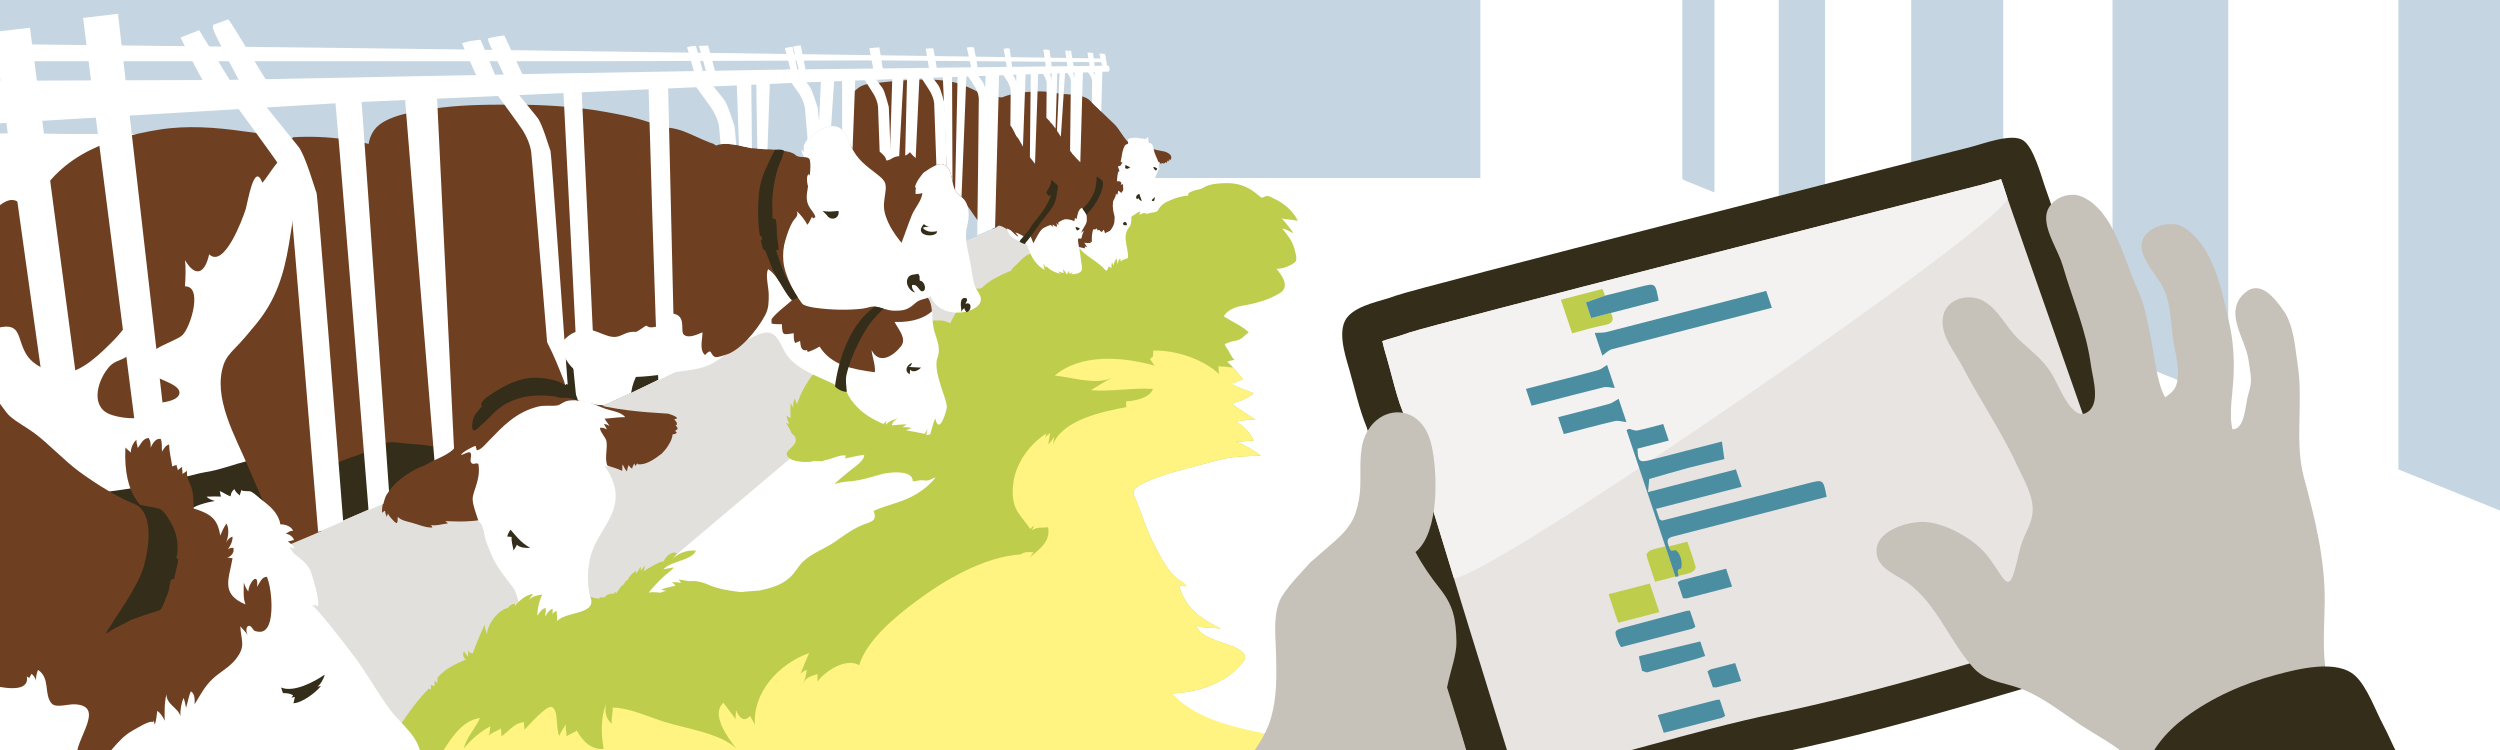<?xml version="1.0" encoding="utf-8"?>
<!DOCTYPE svg PUBLIC "-//W3C//DTD SVG 1.1//EN" "http://www.w3.org/Graphics/SVG/1.1/DTD/svg11.dtd">
<svg xmlns="http://www.w3.org/2000/svg" xmlns:xlink="http://www.w3.org/1999/xlink" version="1.1" x="0px" y="0px" width="2000" height="600" viewBox="0 0 4000 1200" enable-background="new 0 0 4000 1200" xml:space="preserve">
<rect x="0" y="0" width="4000" height="1200" fill="#333333" stroke="none"/>
<g id="Ebene_1">
	<rect x="-171.296" y="264.703" fill="#332D1A" width="1822.828" height="880.106"/>
	<rect x="-113.14" y="-350.371" fill="#C5D5E1" width="2601.18" height="911.438"/>
	<rect x="2479.625" y="-315.436" fill="#C5D5E1" width="1537.196" height="1535.438"/>
	<path fill="#FFFFFF" d="M-117.375,1117.961c0,0,952.792-402.575,1160.8-505.48c208.008-102.873,738.474-327.729,738.474-327.729   h907.667l268.394,195.144v922.123H-128.564L-117.375,1117.961z"/>
	<path fill="#E2E0DC" d="M-117.375,1117.961c0,0,952.792-402.575,1160.8-505.48c208.008-102.873,738.474-327.729,738.474-327.729   h13.9L472.667,1402.019h-601.23L-117.375,1117.961z"/>
	<polygon fill="#FFFFFF" points="3837.404,751.018 3837.404,-59.379 3565.212,-59.379 3565.212,640.807 3380.045,565.832    3380.045,-59.379 3205.177,-59.379 3205.177,495.028 3057.941,435.412 3057.941,-59.379 2920.149,-59.379 2920.149,379.62    2846.028,349.608 2846.028,-59.379 2743.132,-59.379 2743.132,307.945 2691.688,287.116 2691.688,-40.377 2368.517,-40.377    2368.517,287.916 1034.243,1421.021 4205.041,1421.021 4208.041,901.089  "/>
</g>
<g id="Ebene_2">
	<path fill="#6E3F20" d="M1806.43,228.339c-6.725-4.272-15.657-22.161-22.927-29.078c-12.899-12.215-26.593-25.591-39.146-37.996   c-12.786-12.667-40.342-8.824-57.592-12.875c-22.443-5.283-70.264-0.367-85.172,8.583c-0.352,8.39,21.696,7.918,23.121,16.481   c1.217,7.368,9.475,14.467,14.64,19.793c13.572,14.031,28.05,26.891,41.245,41.259c10.533,11.461,21.414,25.235,34.268,34.099   c11.48,7.946,4.999,17.086,18.311,21.251c8.604,2.705,34.385,2.435,43.055,5.024c5.021,1.508,11.743,4.491,15.668,7.852   c6.552,5.612,8.584-6.301,8.852-6.275c0.492-0.933-0.423-0.665-0.468-1.011L1806.43,228.339z"/>
	<path fill="#6E3F20" d="M1843.053,236.189c0.911,3.886,18.59,5.374,22.376,6.972c6.512,2.774,10.787,6.473,7.52,12.965   c-0.562-0.958-1.176-0.931-1.857-1.516c-0.141,1.29-0.375,2.937-1.266,3.973c-0.092-0.604-0.504-1.291-0.561-1.923   c-2.277,0.597-1.454,3.39-3.41,4.349c0.056-0.655-0.219-1.522-0.203-2.08c-1.105,0.487-4.357,5.219-4.634,1.594   c-2.233,0.779-5.605,3.007-4.968-0.933c-0.459,0.058-11.557-2.561-12.997-5.25c-1.608-3.006-0.035-13.459,1.087-16.683   c0.128,0.305,0.264,0.606,0.383,0.905L1843.053,236.189z"/>
	<path fill="#FFFFFF" d="M1789.044,275.592c-1.531,5.059-1.529,11.269-2.178,16.69c-0.418,3.241-2.527,9.839,2.186,10.899   c-1.66,6.169,12.568,10.775,16.473,13.615c4.305,3.142,8.494,8.54,13.408,10.529c4.606,1.872,14.314,3.29,19.379,2.222   c4.869-0.999,8.615-8.01,9.334-12.677c0.637-4.076-0.896-7.239-2.354-10.805c-1.911-4.7-1.056-8.227,0.189-13.066   c1.102-4.361,2.801-8.896,4.366-13.036c1.079-2.889,3.479-5.813,3.354-9.189c0.875,0.577,1.297,0.242,2.202,0.558   c-0.479-1.688-0.868-4.008-2.071-5.554c0.422-0.008,0.949-0.055,1.297-0.027c0.014-6.936-5.025-14.575-7.282-21.185   c-1.677-4.935-1.642-16.599-9.364-15.713c-0.16-3.156-1.002-6.363-1.242-9.59c-0.984,0.61-2.958,2.9-4.418,3.211   c-2.125,0.476-3.145-0.836-5.143-1.723c0.044,0.558-0.168,1.24-0.1,1.794c-4.348-2.49-9.93-2.34-14.871-1.827   c-2.308,0.207-5.976,0.188-7.48,2.521c-1.317,2.014,1.238,4.369,0.053,6.426c-1.121,1.896-3.039,0.443-4.791,2.963   c-1.839,2.678-2.951,6.744-3.881,9.808c-1.107,3.507-2.26,19.589-5.716,19.456c0.163,0.294,0.276,0.599,0.37,0.911   c-4.531,4.062,0.66,7.198,0.061,11.807c-0.793-0.021-1.84,0.443-2.654,0.298C1788.394,275.199,1788.724,275.404,1789.044,275.592z"/>
	<path fill="#6E3F20" d="M1796.192,260.212c-4.221,0.754-10.196-13.079-13.357-16.121c-5.424-5.252-13.697-6.625-18.693-0.706   c1.182,0.133,1.402,0.745,2.279,1.197c-1.221,0.655-2.738,1.555-3.398,2.885c0.627-0.173,1.504-0.051,2.16-0.265   c0.324,2.459-2.74,2.823-2.875,5.157c0.623-0.323,1.598-0.405,2.118-0.657c-0.008,1.261-3.308,6.449,0.358,5.215   c0.196,2.511-0.609,6.722,2.992,4.469c0.121,0.507,0.707,1.188,0.793,1.502c1.221-1.102,1.186-0.307,1.863-0.219   c0.059-0.125,0.161-0.172,0.326-0.148c1.743,2.816,10.007,2.998,13.215,3.289c3.65,0.321,7.587,0.562,10.266-1.889   c-0.359,0.013-0.701,0.017-1.043,0.017L1796.192,260.212z"/>
	<path fill="#6E3F20" d="M1604.573,187.518c-1.912-25.607-56.94-51.575-80.502-56.399c-40.41-8.227-91.132-1.625-131.97,2.732   c-37.45,3.999-42.688,47.421-33.494,80.409c10.653,38.146,54.562,48.174,89.4,53.804c49.638,7.955,80.323,31.564,109.033,74.359   c15.495,23.094,30.295,36.046,49.16,8.43c11.649-17.04,31.298-65.641,25.228-82.789L1604.573,187.518z"/>
	<path fill="#FFFFFF" d="M14.352,829.438c16.083-15.831,16.857-28.815,40.259-33.617c17.005-3.47,36.035-3.943,53.676-4.411   c107.474-2.74,201.538-33.364,219.188-35.767c21.763-3.007,48.058-13.036,69.334-18.41c24.317-6.136,30.698-11.222,44.725-33.596   c23.899-38.158,33.647-84.629,49.214-126.868c18.245-49.531,34.764-99.826,45.337-151.651   c9.053-44.312,15.765-93.268,10.578-139.188c-8.319-73.521-138.673-49.844-190.126-58.016   c-37.885-6.047-70.795-13.55-111.322-13.55c-41.336,0-82.671,0-124.007,0c-48.855,0-98.328-2.319-147.117,0   c-17.098,0.828-37.177,2.224-48.656,15.623c-16.173,18.821-20.155,61.7-24.601,85.026c-17.264,90.794-27.273,181.385-22.914,274.59   c2.864,61.085,15.711,138.53,45.346,192.936c9.072,16.618,17.838,27.319,32.428,38.459c9.991,7.61,28.651,13.652,34.055,19.618   L14.352,829.438z"/>
	<path fill="#BFCD4D" d="M1805.11,350.44c0.432,0.377,14.844-11.959,19.729-11.892c-0.758,1.755-1.736,3.792-2.129,5.503   c1.72-1.633,13.139-6.096,9.008-1.141c0.924-1.188,2.416-1.744,3.917-1.371c-0.068,0.228-0.324,1.326-0.271,1.197   c4.513-3.105,9.785-2.093,14.499-3.873c3.276-1.223,4.142-5.301,6.669-8.17c5.916-6.744,14.693-9.937,22.838-13.058   c5.008-1.913,10.23-3.287,15.518-4.018c2.279-0.313,4.707-0.259,6.738-1.291c-3.383-3.592,6.906-6.661,8.994-7.368   c4.984-1.743,9.707-1.548,13.773-4.192c10.13-6.568,24.717-7.446,36.551-7.768c15.451-0.41,29.414,3.229,42.411,11.678   c4.416,2.869,8.235,6.124,12.229,9.439c1.553,1.305,1.834,2.144,3.591,2.12c2.46-0.035,5.468-2.896,8.491-2.768   c3.947,0.205,8.393,3.427,12.02,4.981c13.896,5.998,30.826,20.696,36.772,34.907c-3.604-0.861-7.655-1.135-11.446-1.819   c-4.559-0.794-10.637-0.716-14.869-2.263c3.025,2.058,6.029,6.541,8.367,9.35c3.797,4.53,8.109,9.162,10.505,14.494   c-6.026-2.428-10.2-6.615-17.365-7.357c7.482,9.446,15.362,18.57,18.903,30.526c1.373,4.703,5.012,16.523,2.889,21.271   c-1.725,3.838-11.705,8.19-15.283,9.602c-13.758,5.378-31.441,2.911-45.495,0.435c-17.711-3.119-34.845-7.088-52.856-7.088   c-14.749,0-30.046,1.602-44.066,6.439c-21.727,7.47-39.512,22.098-59.596,32.817c-22.795,12.141-47.21,14.175-71.811,6.965   c-13.733-4.01-23.599-8.864-23.992-24.178c-4.626-0.035-9.809,1.216-14.487,1.72c-4.003,0.408-11.781,2.916-15.679,1.151   c-2.145-1.02-3.355-4.271-4.453-6.246c-3.176-5.742-6.846-11.244-9.955-17.179c-6.496-12.404-12.98-27.934,0.238-38.762   c8.551-7.017,18.9-8.01,29.188-10.787c5.392-1.466,13.425-2.146,18.14-4.939c0.303-0.62-0.266-0.401-0.346-0.668L1805.11,350.44z"/>
	<path fill="#6E3F20" d="M1776.362,294.273c0.334-2.498-1.045-4.681-3.349-5.453c-0.737,1.312-2.108,1.667-2.933,2.646   c-0.041-0.804-0.746-2.159-0.684-3.24c-0.377,0.279-0.416,0.264-0.398,0.868c-11.168-1.18-16.873-7.992-25.346-15.429   c-14.68-12.898-28.155-25.646-38.557-42.536c-11.605-18.767-22.072-37.224-40.229-50.476   c-13.452-9.771-32.073-18.676-48.474-21.557c-8.086-1.394-25.05-8.372-32.692,0.836c-0.058,14.494,12.5,39.93,12.5,54.741   c0,18.705-2.639,37.041-2.826,55.618c-0.254,29.8-1.967,60.294-0.458,89.921c10.81,0.556,16.356,5.137,25.077,11.854   c8.43,6.444,28.648,18.691,38.768,21.227c9.841,2.474,8.068-3.405,17.836-2.795c11.865,0.758,22.068,2.756,33.283,4.601   c8.794,1.453,18.826-0.098,27.415,2.795c9.928,3.368,19.141,7.854,28.655,11.207c8.505,3.011,19.292,4.169,27.832,0.852   c8.821-3.423,4.711-18.056,5.14-26.707c0.364-7.466,4.466-13.749,6.921-20.601c3.381-9.396,1.396-15.642-2.076-24.573   c-5.336-13.619-3.779-29.14-5.004-43.49c-0.963,0.529-2.599,0.533-3.537,1.17C1798.017,286.681,1779.944,289.789,1776.362,294.273z   "/>
	<path fill="#BFCD4D" d="M1984.43,1040.66c-14.955-11.599-66.876-18.444-69.96-39.959c11.902,5.79,26.072,2.383,38.752,5.378   c-32.27-16.949-57.021-32.438-66.8-70.047c3.493,1.488,7.396,2.096,11.106,1.708c-2.846-6.179-10.838-8.868-15.863-13.318   c-16.275-14.426-28.138-39.846-37.838-58.859c-10.209-19.965-16.393-41.098-24.59-61.776c-3.066-7.725-8.082-13.463-4.295-20.176   c4.777-8.399,32.137-18.221,40.342-21.066c29.796-10.332,62.236-17.507,92.675-26.075c23.888-6.748,45.689-6.355,69.538-7.521   c-12.299-8.936-28.56-18.473-40.708-22.692c8.79,1.295,20.072-1.648,29.179-1.265c-5.726-12.918-16.256-23.531-28.924-30.598   c9.22-0.632,21.461-4.055,31.739-2.936c-12.939-8.008-25.785-17.074-38.506-25.491c12.8-3.905,26.073-8.195,35.754-16.8   c-12.187-4.647-24.866-8.938-36.428-15.167c4.056-0.589,12.943-5.915,19.584-6.465c-7.525-9.179-15.998-20.384-25.582-28.847   c2.824-1.143,6.75-2.124,11.509-2.972c-4.07-3.772-6.137-8.514-9.796-14.873c-6.898-11.968-8.702-9.075,1.75-13.157   c7.72-3.034,12.968-1.613,20.327-7.058c3.814-2.807,6.89-6.397,10.593-8.765c-10.277-10.471-27.382-17.505-39.95-25.569   c5.168-9.994,18.668-15.144,27.845-16.741c21.52-3.749,42.219-8.809,61.428-20.227c31.86-18.928-35.741-67.904-50.303-77.976   c-34.399-23.879-96.641-54.989-136.382-25.773c-22.572,16.555-31.409,44.983-42.4,69.021   c-21.483-6.933-49.876-25.199-73.938-15.605c-11.102,4.415-18.477,16.549-31.237,19.689   c-20.245-16.997-51.634-16.718-76.124-11.815c-6.039,1.181-11.975,3.188-17.848,5.633c-10.514,4.346-43.904,18.25-47.917,30.348   c-6.529,19.438,19.576,23.495,9.869,41.52c-6.535,12.18-7.993,8.827-21.189,9.703c-8.031,0.542-19.904,8.224-25.674,7.961   c-7.901-0.35-17.93-8.696-27.816-9.122c-6.956-0.298-14.535-0.362-21.284,0.35c0.229,32.626-0.227,70.474-27.793,93.377   c-27.451,22.811-82.492,8.938-94.246-25.463l-12.305-11.179c-3.965,14.57-7.943,32.642-4.395,47.691   c-10.098-5.268-20.643-12.263-31.135-15.132c-4.168,9.311-12.194,17.256-15.961,26.904c-6.551,16.737-2.732,35.512-8.557,52.128   c-3.137,8.944-14.193,21.022-5.8,27.951c7.333,6.018,35.559,2.077,44.748,0.95c18.712-2.348,35.386-8.268,54.561-6.132   c0.083,9.232,4.047,18.629,0.104,26.668c-7.318,14.953-28.199,23.229-37.82,36.769c24.137-0.224,42.04-7.772,62.771-18.739   c15.698-8.259,27.189-2.08,42.466-4.208c8.619,21.762,29.422,13.314,48.837,14.308c-8.89,12.651-20.135,22.551-33.437,30.77   c-22.398,13.884-46.078,17.15-69.284,27.442c6.469,17.923-4.895,16.815-19.899,23.414c-16.79,7.328-28.695,17.013-42.97,26.672   c-16.445,11.129-36.111,17.439-50.604,31.606c-7.029,6.865-11.642,16.039-18.507,22.947   c-13.639,13.729-31.593,18.825-50.058,22.684c-6.487,1.378-37.828,0.671-41.62,8.012c-2.242,4.329,6.36,19.155,8.321,22.594   c11.377,19.842,31.972,34.04,48.356,49.411c35.462,33.235,78.482,53.988,121.432,75.84c25.954,13.179,48.768,29.715,73.426,44.395   c28.86,17.232,63.292,22.92,94.725,34.319c35.308,12.796,68.84,29.71,103.715,43.586c9.622,3.815,20.334,9.389,30.795,9.043   c1.492-16.65-12.299-37.164-17.686-51.966c-6.955-19.229-25.941-46.852-25.93-67.472c6.115-0.004,10.475,2.661,16.383,5.04   c22.312,8.949,44.484,17.998,67.76,24.215c31.031,8.271,61.493,15.441,90.893,28.333c16.738,7.359,31.686,9.405,49.823,9.437   c11.507,0.02,27.019,3.423,37.838,0.16c-12.163-26.609-38.688-51.939-55.793-76.008c51.282,14.312,126.004,4.706,164.346-37.307   C1992.846,1055.059,1997.103,1050.513,1984.43,1040.66z"/>
	<path fill="#BFCD4D" d="M1517.612,524.762c-0.277-3.456,16.271-35.086,21.592-36.852c5.341-1.771,10.594,1.509,13.028-4.493   c2.021-4.984-0.504-11.358,2.018-16.691c4.034-8.531,7.803-3.739,14.161-5.094c2.822-0.601,5.892-3.861,8.623-5.38   c5.33-2.963,11.363-4.529,16.998-6.766c5.79-2.299,12.961-3.936,18.399-6.843c4.672-2.497,3.194-2.562,4.484-7.128   c1.939-6.859,8.444-10.779,12.95-15.648c4.5-4.861,12.742-13.361,19.945-14.045c0.317-0.336,0.677-0.615,1.08-0.841   c4.981,4.84,11.644,7.341,17.022,11.665c1.985,1.597,8.826,6.299,9.838,8.703c0.564,1.342,0.074,1.546,0.14,3.257   c-0.727,2.442-1.733,4.771-3.021,6.985c-3.08,6.837-6.169,13.76-9.44,20.51c-8.058,16.626-20.18,34.23-33.517,46.861   c-8.8,8.333-17.05,18.324-26.172,26.15c-11.443,9.816-31.691,7.352-45.39,6.768c-8.212-0.351-18.086-0.819-26.017-1.748   c-1.691-0.197-3.746-0.861-5.565-1.562L1517.612,524.762z"/>
	<path fill="#BFCD4D" d="M622.644,1175.206c-0.582-0.325-1.18-0.627-1.81-0.883C621.418,1174.669,622.026,1174.951,622.644,1175.206   z"/>
	<path fill="#BFCD4D" d="M1303.006,737.375c-7.032,3.27-30.359,2.002-38.11-3.011c-18.623-12.051,10.998-17.856,8.175-32.403   c-1.446-7.388-8.06-7.089-8.125-15.288c-0.057-9.782,5.843-23.089,8.22-32.655c6.574-26.354,22.866-52.688,42.354-71.372   c4.219,14.566,18.248,25.847,29.592,34.844c19.391,15.388,39.146,28.454,60.902,40.14c10.773,5.794,20.884,15.851,31.233,22.893   c5.49,3.717,9.723,9.009,14.861,12.69c14.523,10.394,31.307-15.27,35.019-28.098c4.818-16.552-0.237-35.791,0.918-52.864   c7.304,15.375,17.143,27.531,20.203,44.821c2.091,11.988,1.735,24.027,2.069,36.219c5.281-0.702,9.633-3.992,14.781-5.225   c0.051,5.872-0.377,12.274,1.735,17.841c1.449-1.911,3.369-4.188,4.895-5.771c0.07,0.918,0.193,1.898,0.219,2.818   c8.905-0.168,19.519-6.869,28.105-9.613c9.199-2.928,19.057-5.547,27.736-9.797c-3.973-4.628-10.123-8.224-13.417-13.157   c8.962-0.165,13.772-9.292,21.38-12.852c-4.085,0.311-8.355-0.008-12.181-1.405c6.26-5.182,15.465-9.236,22.763-13.169   c-6.687,1.919-25.532-3.431-31.641-8.274c-6.855-5.453-1.453-8.385,4.597-13.422c16.75-13.914,37.526-20.336,54.692-32.975   c-15.541,1.738-28.747,27.764-33.955,40.638c8.816-4.518,27.236-3.78,36.23-0.455c-2.165,2.339-4.049,4.718-6.58,6.609   c9.506,0.322,19.953-0.29,29.016,3.105c-7.703,4.185-17.924,4.546-25.211,9.008c1.458-0.09,2.857,0.382,4.113,0.429   c-7.072,7.25-15.32,15.583-25.129,18.734c5.883,0.755,25.064-0.93,24.111,8.357c-0.861,8.449-19.217,9.229-20.375,19.144   c0.977-0.271,1.707-0.263,2.618-0.393c2.917,10.505,11.688,15.944,18.151,24.316c9.14,11.91,14.576,23.945,18.744,38.056   c-6.456-10.789-34.025-32.866-47.215-26.691c11.071,4.184,22.342,14.257,21.006,27.402c-6.341-9.071-18.367-15.398-27.531-20.992   c-9.988-6.127-22.712-14.236-34.303-16.832c1.731,8.188,11.82,12.616,13.456,20.702c-8.35-1.39-32.112-20.564-20.353,1.275   c-3.484-3.358-11.496-4.376-13.365,0.903c-3.209-2.119-7.776-1.861-10.935,0.4c1.939,5.091,4.161,12.451,2.237,17.668   c-10.02-2.717-20.289-4.982-30.633-6.592c-1.223,3.718,0.997,7.012,2.98,10.273c-5.531,0.145-11.653-0.251-16.979,1.57   c-5.185,1.742-6.345,4.051-12.382,3.952c-3.925-0.043-6.257-0.754-9.951-0.393c-3.892,0.381-7.338,1.954-11.34,1.574   c0.535-18.975-37.871-14.483-48.263-11.783c-18.033,4.667-34.354,10.669-53.051,11.913c-8.729,0.586-16.249,2.053-24.56,4.365   c9.782-8.577,20.032-17.516,30.466-25.4c5.449-4.158,18.36-13.26,17.641-21.401c-10.885,1.253-20.532,3.87-30.949,5.975   c1.088-1.512,0.877-3.247,1.747-4.828c-8.484-1.362-19.037,3.572-27.359,6.029c-3.083,0.911-8.262,1.512-10.402,3.18   L1303.006,737.375z"/>
	<path fill="#FFFFFF" d="M1491.449,497.376c0.209,10.434,0.735,23.116,3.755,33.439c3.464,11.74,8.458,22.029,6.5,34.813   c-0.771,5.221-3.173,9.369-3.348,14.413c-0.979,24.604,14.504,53.133,16.765,70.467c-2.261,12.875-7.256,25.797-11.744,28.513   c-2.216,1.323-5.589-1.663-6.72-9.515c-3.79,4.534-8.791,31.159-11.18,33.569c-7.562,7.591-25.943-8.444-34.103-10.646   c-17.348-4.588-22.42-7.026-40.875-15.359c-20.828-9.421-35.183-19.005-48.589-37.241c-13.808-18.765-15.165-45.226-3.38-55.627   c9.21-8.173,16.692-4.91,26.856-8.988c8.688-3.479,1.769-20.16,2.242-29.078c8.293,18.496,35.957,16.643,43.667,8.478   c11.854-12.517-15.878-32.799-4.904-42.777C1438.194,501.09,1477.278,507.685,1491.449,497.376z"/>
	<path fill="#FFFFFF" d="M963.999,648.499c0,0,0.995,0.022,2.686-0.016c15.493-7.066,29.916-13.707,43.12-19.86   c0.076-0.368,0.143-0.742,0.195-1.124c3-22,16-39,16-39l-112-33l9,91L963.999,648.499z"/>
	<path fill="#FFFFFF" d="M1348.857,625.155c5.013-9.773-2.904-40.933,2.241-50.702c-15.785-5.464-23.01-23.622-38.028-30.546   c-14.059-6.497-23.717,8.396-32.557-4.197c-11.975-17.027-11.159-22.377-26.333-30.868c10.11-16.195,23.181-13.869,14.158-35.767   c-3.76-9.154-32.984-59.95-46.228-57.423c-10.571,2.037-4.328,35.657-2.979,44.009c1.916,11.801,8.125,29.523,2.246,40.264   c-4.162,7.571-4.306,16.273-10.611,22.165c-9.625,9.005-15.975,19.132-24.363,28.59c8.607-7.314,29.295-18.932,41.272-18.71   c15.78,0.279,21.433,19.689,28.299,31.406c15.969,27.2,51.279,38.169,77.226,50.601L1348.857,625.155z"/>
	<path fill="#FFFFFF" d="M1540.84,499.527c11.446-1.66,30.947-8.878,28.273-23.434c-1.251-6.883-8.451-13.723-10.36-21.233   c-3.402-13.525-4.721-27.659-7.586-41.434c-3.859-18.695-8.076-33.873-3.863-51.193c2.658-11.054,4.05-22.437,0.281-33.8   c-3.864-11.746-11.195-13.234-17.747-21.759c-9.057-11.768-3.707-36.37-20-43.427c-9.435-4.064-26.854,9.615-34.905,15.099   c-7.167,4.884-25.12,18.971-18.716,29.406c4.491,7.283,12.059,2.863,9.305,15.472c-2.473,11.32-14.36,22.372-20.807,33.172   c-4.223,7.074-9.516,13.343-9.009,22.358c0.516,8.914,5.499,10.881,11.201,17.6c18.765,22.075,35.479,38.422,39.629,67.881   C1490.345,491.155,1514.603,503.381,1540.84,499.527z"/>
	<path fill="#6E3F20" d="M1080.768,680.133c0.555,0.062,1.305-0.173,1.86-0.146c1.852-4.086-2.538-6.245-3.802-9.672   c1.682,0.695,3.312-0.098,4.51-1.519c-2.851-3.38-9.073-5.283-14.524-6.955c-44.021-2.481-88.122-6.418-129.976-18.445   c-6.19-1.79-17.342-2.705-22.592-6.717c-6.71-5.106-11.03-19.834-14.037-27.491c-13.641-34.795-28.878-72.889-52.651-102.101   c-12.113-14.873-24.727-29.202-37.134-43.871c-17.144-20.269-26.278-47.007-38.667-70.598   c-18.135-34.555-37.892-72.607-65.24-100.84c-20.657-21.342-48.624-36.686-75.815-47.716   c-50.743-20.548-109.815-27.647-164.224-24.485c3.624,12.792,2.825,30.862,4.052,44.679c3.767,42.645-3.395,85.569-10.428,127.538   c-7.989,47.831-20.77,88.13-51.749,125.938c-11.369,13.884-22.586,27.524-35.281,40.301c-7.042,7.097-13.773,15.237-17.105,24.84   c-18.424,53.069,19.127,116.336,38.647,162.914c18.021,42.966,39.089,86.521,54.026,130.738   c28.646-11.854,46.256-19.14,63.283-26.672c-2.096-17.365-7.517-47.176-7.517-56.214c0-23.747-0.527-30.751,20.093-45.341   c20.805-14.735,47.216-18.351,69.617-29.585c7.527-3.76,13.485-8.772,21.791-10.347c10.214-1.935,20.883,0.268,31.104,1.244   c18.234,1.767,46.906,1.778,62.215,11.718c-6.417,9.655-19.713,17.211-32.814,23.752c-2.179,0.761-4.307,1.502-6.108,2.319   c-11.567,5.197-21.649,11.276-31.596,19.19c-16.688,13.252-30.844,32.375-29.4,54.308c0.989-2.36,3.101-2.228,4.743-3.876   c0.332,4.381,1.265,6.461,2.932,10.249c0.262-1.896,0.942-3.679,1.754-5.444c2.115,4.533,5.793,8.251,9.411,12.03   c7.103,7.435,5.779-0.51,6.223-6.928c5.667,5.907,14.05,7.223,21.857,9.279c10.766,2.811,22.347,8.377,33.651,7.858   c-0.704-1.625-1.821-3.309-2.656-4.741c2.239,3.744,23.764-1.811,27.338-1.904c-0.947-1.589-2.796-2.422-4.286-3.596   c1.914-0.443,35.505,3.376,68.542-3.858c0.393-7.854-0.778-16.693,2.467-23.721c6.146-13.314,24.2-20.364,36.349-26.754   c24.109-12.723,49.675-20.45,74.815-30.613c20.497-8.298,40.13-18.747,61.019-25.706c-0.05,0.399-0.17,0.765-0.318,1.114   l0.067,4.506c6.479,17.955,22.907,15.992,40.257,24.588c0.555-5.884-0.26-4.451,0.733-10.417c1.846,3.321,3.827,8.333,6.804,11.226   c0.813-3.913,1.333-7.697,3.119-10.197c1.218,3.65,3.103,3.961,5.246,6.041c0.125-3.254,2.571-6.041,3.289-8.338   c0.513,1.107,1.758,2.61,2.333,4.2c0.116-1.232,2.438-4.317,2.66-5.001c0.145,0.601,0.267,1.202,0.381,1.806   c12.708,2.245,27.333-8.065,38.805-16.961c3.375-3.662,6.524-7.163,7.333-8.384c4.449-6.637,9.425-14.175,9.924-22.351   c1.448-0.208,4.314-0.472,5.431-1.539c3.065-2.979-1.021-1.577-0.813-4c0.225-2.649,2.274-0.463,3.168-3.136   C1084.663,683.956,1081.938,681.711,1080.768,680.133z"/>
	<path fill="#6E3F20" d="M1234.418,517.427c5.012,1.896,11.085,0.95,16.623,1.283c0.487,19.709,2.732,16.503,18.989,14.498   c-0.076,5.207-0.445,11.444,2.354,15.746c2.015-1.628,5.859-2.088,7.745-3.517c0.884,7.567,1.128,17.134,11.157,14.657   c0.457,1.279,0.443,1.899,1.154,3.101c6.124-1.958,13.498-5.26,18.858-8.78c18.994,30.672,54.389,36.7,88.478,41.168   c1.183-11.878-4.162-23.921-5.296-35.422c11.729,23.591,34.067,10.371,46.956-5.907c9.862-12.451-3.563-26.405-10.109-39.105   c30.277,0.925,48.53-7.247,59.674-16.939c-1.23-19.909-8.434-27.795-21.359-27.363c-33.532,1.048-73.314,6.12-87.642,7.405   c-10.478,0.92-16.778,3.884-27.876,2.047c-17.351-2.857-31.829-12.365-48.721-15.767c-19.893-4.009-27.724,6.812-41.929,19.099   c-9.75,8.414-21.466,16.854-29.055,27.077V517.427z"/>
	<path fill="#6E3F20" d="M1435.674,405.237c6.817-14.832,16.802-45.367,23.238-60.991c4.718-11.432,15.968-23.2,16.939-35.561   c-3.397,1.602-7.306,1.621-10.894,1.695c-0.184-3.511-0.396-7.234,1.055-10.603c-0.322-0.012-1.483,0.656-2.204,0.641   c2.185-13.075,14.028-22.197,19.958-33.412c-9.342-6.571-20.781-14.366-27.887-23.478c-7.095,7.504-10.219,5.387-20.17,6.635   c-7.011,0.883-12.342,6.912-17.721,6.535c-0.195-9.976-22.896-22.24-30.229-27.844c-8.333-6.385-17.73-12.039-25.689-18.586   c-1.226,7.828-2.282,35.144,0.8,42.051c2.928,6.544,14.25,12.145,19.218,17.662c5.531,6.136,13.972,14.474,17.919,21.64   c4.317,7.851,4.023,16.832,4.39,26.444c0.343,8.983,0.277,16.36,3.413,24.922c1.063,2.881-1.295,6.057,1.291,8.769   c2.67,2.779,8.415,26.068,13.209,36.486L1435.674,405.237z"/>
	<path fill="#BFCD4D" d="M1401.603,686.841c5.454-3.32,13.205-8.769,17.095-13.935c-0.813,2.092-1.574,4.286-1.325,6.484   c5.58-6.123,12.313-7.521,19.859-10.512c-4.61,2.293-9.24,6.453-10.441,11.748c7.831-0.792,15.927-1.703,23.893-1.641   c-2.493,1.66-4.885,3.651-7.56,5.135c4.659-1.429,10.914-0.684,15.408,1.079c-2.893,0.679-6.335,2.019-8.839,3.18   c9.833,1.829,19.695,3.572,29.443,5.763c1.912-2.462,3.503-5.201,5.287-7.714c-0.931,3.164-2.18,6.575-2.284,9.872   c6.92-1.209,15.008-4.117,21.791-3.709c0.162,8.749,2.368,23.006-2.154,30.931c-14.814-2.803-30.904-2.767-45.347-7.643   c-11.415-3.834-16.289-10.276-25.004-17.303c-7.668-6.17-16.37-9.314-24.79-13.966L1401.603,686.841z"/>
	<path fill="#FFFFFF" d="M851.885,1026.003c-5.091-16.627-7.999-8.274-12.971-24.356c-3.638-11.736-10.107-51.083-17.438-60.81   c-10.451-13.903-22.436-28.062-30.618-43.625c-5.349-10.206-9.717-21.641-13.524-32.485c-2.537-7.223-4.181-28.215-11.477-29.989   c-3.32-11.388-8.833-23.878-9.581-35.096c-0.854-12.883,13.485-31.721,9.186-56.968c-3.419-3.74-7.662,2.206-11.492-2.229   c-3.276-3.835,2.412-13.672-2.008-16.486c-2.929-1.868-10.52,3.828-14.17,3.809c0.244-3.235,19.681-14.359,23.577-14.222   c-0.299,2.649,1.369,4.624,1.37,6.912c7.009-0.526,14.288-10.028,19.244-15.093c11.203-11.39,21.935-22.959,34.584-32.819   c13.073-10.174,27.423-17.612,43.371-21.749c11.296-2.953,21.446-0.604,31.442-2.042c4.638-0.655,10.012-5.719,15.548-7.116   c8.013-1.979,18.006-1.217,26.142,0c12.71,1.932,23.09,8.055,35.091,12.298c9.884,3.478,25.412,4.903,32.145,13.534   c-10.688-0.22-22.179,1.834-33.045,2.446c2.476,3.877,5.903,8.043,8.085,12.188c-2.555-2.606-5.878-3.129-9.068-3.87   c1.312,2.626,3.431,6.57,4.863,9.052c-3.255-2.015-7.13-3.274-11.077-2.826c-0.649,6.304,9.491,15.226,10.436,22.512   c1.555,12.007-4.102,30.091,2.546,40.556c-7.358-3.243-6.791-3.607-3.538,1.157c5.726,8.38,10.071,17.287,12.979,26.994   c5.547,18.453,1.792,36.96-7.007,53.792c-11.595,22.205-26.804,40.756-31.934,66.451c-4.843,24.229-3.216,46.412,2.692,69.579   c-7.845,4.416-15.596,4.246-24.434,3.583c3.111,1.739,5.939,3.627,8.701,5.845c-8.29,0.53-16.947,0.279-25.339,0.117   c2.149,2.015,4.767,3.714,6.873,6.132c-8.557,0.181-18.541-5.645-25.01-10.912c6.864,14.048,13.019,17.408,17.428,22.598   c-3.855-0.165-11.129-1.264-18.14-9.279c-0.249,14.707,5.896,19.76,13.203,25.479c-10.25,1.375-19.826-5.896-21.722-8.687   c0.073,4.628,0.035,9.256,0.064,13.884c-1.346-3.238-3.29-7.36-4.978-10.021c-0.404,4.847,0.46,10.04-1.249,14.547   c-1.593-3.139-2.762-7.732-4.452-11.411c-1.179,3.458-0.663,9.04-0.941,13.369c-2.391-2.716-4.179-7.501-6.307-11.336   c-2.565,4.809-1.067,11.376-3.896,15.725c-0.477-1.197-2.525-4.16-2.88-5.279C852.928,1022.867,851.885,1026.003,851.885,1026.003z   "/>
	<path fill="#BFCD4D" d="M571.269,1202.966c19.541-6.186,37.856-14.515,56.875-21.459c-0.832-3.035-3.714-5.738-7.31-7.184   c3.762,2.254,8.412,2.332,12.903,1.609c-1.164-1.361-2.112-4.776-4.231-6.3c6.661,0.389,16.142-0.64,7.855-8.792   c2.373,1.985,4.134,1.746,6.444,2.799c-0.66-1.057-1.289-3.906-2.198-5.422c13.653-20.36,27.429-39.103,44.648-56.673   c1.585,1.351,1.605,0.749,3.377,1.72c-0.411-2.571,0.279-4.922-0.527-7.588c2.009,1.516,4.473,1.143,6.115,1.969   c-0.204-2.966,0.854-6.546,0.09-9.532c1.096,2.057,3.255,3.599,4.334,5.174c0.288-3.902,0.342-7.942,0.223-11.918   c0.188,0.903,0.151,2.044,0.251,2.952c11.086-13.902,28.802-22.17,45.482-29.228c-4.658-2.764-5.738-8.117-3.29-13.126   c1.549,2.567,4.498,6.559,6.566,8.823c0.269-4.286,0.153-8.706,0.194-13.055c-0.253,5.028,2.817,7.846,7.664,7.368   c0.315-3.239,12.194-31.98,19.182-46.814c-1.733,4.833,3.391,13.825,3.353,19.026c-2.033-15.571,18.473-42.651,33.423-44.587   c-1.854,4.098-4.565,9.346-5.544,14.01c1.338-8.718,6.77-20.373,16.678-20.729c0.766,3.764,0.036,7.584-2.11,10.661   c1.244-11.375,20.542-26.166,31.299-26.303c-2.696,3.226-5.899,7.567-7.874,11.814c6.332-16.733,57.472-10.488,72.572-12.023   c15.185-1.546,26.029,6.536,41.463,7.714c-0.768-4.173,2.171-1.146,8.906-2.226c-0.49-3.239,10.88-7.271,14.545-5.516   c0.107-2.764,1.782-3.901,3.555-1.139c3.881-4.726,8.675-14.397,10.032-12.074c3.829-3.908,5.438-10.52,7.61-8.055   c1.994-4.207,5.713-10.028,6.005-8.941c1.498-2.206,5.794-5.06,7.441-6.48c0.089,1.386,0.324,2.866,0.422,4.22   c2.664-2.889,4.798-7.427,7.413-10.755c-0.085,1.967,0.458,4.428,0.381,6.398c1.528-2.736,4.592-5.849,6.374-8.655   c-0.738,3.007-0.789,6.782-1.921,9.624c2.06-2.555,33.198-20.517,31.097-14.763c2.834-7.8,13.176-18.959,22.318-14.253   c-2.177,3.646-6.226,7.883-8.702,11.116c8.125-10.81,25.084-17.094,38.919-15.319c-6.737,16.109-39.836,16.082-52.156,29.867   c5.113-1.032,11.185-2.018,16.305-3.051c-2.149,4.495-9.915,9.24-14.347,13.236c-9.253,8.346-17.598,17.299-25.379,26.943   c10.363-1.66,18.53,0.754,28.595,1.26c-1.444,1.759-1.147,3.709-1.978,5.209c4.127,0.476,8.032-0.051,11.933-1.122   c7.476-26.685,34.46-27.604,54.988-18.562c16.78,7.362,33.215,9.965,51.447,12.296c16.74,2.155,44.507,2.019,58.148,13.974   c5.713,5.045,1.616,5.9,4.703,10.132c3.232,4.415,10.883,8.121,15.351,11.136c33.453,22.523,73.609,34.648,108.526,55.048   c52.209,30.484,104.987,59.712,154.365,94.771c21.398,15.198,41.637,31.552,64.051,45.27c14.719,9.032,32.428,20.726,43.055,34.774   c1.685,2.214,4,4.342,5.712,6.15c-16.003,2.104-39.884,5.322-54.688,12.243c-11.121,5.214-13.74,12.651-17.592,23.972   c-2.716,7.953-0.932,24.18-8.965,27.643c-3.77-13.81-12.176-5.123-12.75,4.479c-2.553-8.613-3.791-4.559-8.774-3.016   c-2.026,0.65-2.455,5.457-4.409,6.584c-2.485,1.393-5.24-4.542-7.949-2.398c-10.212,8.102,3.732,15.348-11.909,14.841   c-24.701-0.795-39.651-4.554-58.547,15.392c-12.392,13.059-20.894,30.479-35.496,40.272c-13.322,8.896-26.843,9.235-42.646,11.47   c-52.823,7.489-101.848,0.836-173.413,63.464c-67.13,58.741-161.395,8.992-250.495,13.408   c-80.699,4.004-178.814,9.028-259.451,4.491c-55.037-3.113-152.96,9.835-205.771-6.721c-21.88-6.861,35.612-93.951,37.749-115.438   c2.829-28.545,9.765-57.906,22.637-83.616c7.808-15.606,16.289-41.862,31.255-51.413c-0.124,1.399-0.845,2.521-2.176,3.332"/>
	<path fill="#FFFFFF" d="M869.851,945.752c-5.98,13.683-10.028,24.128-10.056,39.304c2.033-2.873,7.091-11.481,13.238-12.326   c0.801,4.616-0.17,9.559-0.995,13.99c3.313-4.985,6.403-10.818,12.189-12.919c-0.127,3.463,0.531,6.441-0.761,9.559   c1.453-3.094,4.345-4.424,6.591-6.222c1.676,5.013,0.885,11.089,1.27,16.612c14.608-16.593,68.885-9.139,51.517-42.664   c-7.161-13.849-22.025-18.162-36.143-21.853c-6.278-1.629-14.707-4.415-21.19-3.606c-7.188,0.882-8.71,3.996-13.424,6.684   L869.851,945.752z"/>
	<path fill="#FFFFFF" d="M1610.71,365.347c5.052,14.707,10.814,15.944,23.814,22.619c2.172,0.771,4.521,0.972,4.254,0.355   c0.497,0.679,1.572,1.53,2.153,2.239c0.285-0.278,0.634-1.085,0.946-1.122c7.148,17.649,11.799,32.459,29.706,42.41   c-1.239-3.004-1.958-8.056-2-10.049c1.904,3.047,2.855,4.965,4.22,6.072c0.361-0.799,0.658-0.978,1.082-1.523   c5.919,7.563,21.376,13.11,30.783,12.69c6.418-0.294,20.725,1.019,24.752-6.041c2.02-3.497-0.248-11.328-0.617-15.253   c-0.638-6.651-1.938-13.339-2.893-19.96c-0.646-4.524-3.115-12.204-1.564-16.812c1.432-4.203,6.424-8.377,8.822-12.399   c3.986-6.665,5.377-14.439,4.598-22.257c-0.649-6.545-4.854-8.362-7.385-13.867c-6.556,2.118-7.535,12.673-8.957,18.319   c-0.592-0.985-1.997-1.52-2.567-2.128c0.004,1.901-0.411,3.835-1.206,5.474c-2.076-1.953-11.049-3.931-14.553-3.318   c-4.772,0.848-9.03,4.71-13.974,6.15c-6.834,1.963-13.812,4.311-20.128,7.698c-5.855,3.122-10.615,13.377-16.604,24.556   c-1.617-3.834-5.448-16.109-7.451-13.041c-0.023-0.548-1.04,5.805-2.229,5.589c-1.173-0.216-11.63-8.296-19.388-9.737   c2.213,1.861,3.695,4.499,5.363,6.654c-6.232-1.827-10.332-10.721-16.719-12.218L1610.71,365.347z"/>
	<path fill="#FFFFFF" d="M1728.718,398.884c8.187,10.445,29.078,20.493,39.691,32.874c3.413,3.98,3.095-1.963,6.143-5.528   c1.061,1.144,2.752,1.766,3.807,2.811c0.206-2.942-0.277-6.2,0.654-8.844c1.047,1.193,2.393,3.015,3.261,4.351   c-0.364-4.008,1.782-8.372,4.468-11.085c0.148,3.063,0.412,6.496,1.248,9.264c0.438-3.179,1.496-6.646,3.922-8.81   c0.789,1.336,1.467,3.26,1.781,5.056c0.279-0.74,2.158-2.425,2.666-3.382c2.4,0.69,5.621-2.667,8.402-2.534   c0.564-11.363-2.736-18.301-3.73-29.445c-0.437-4.785,0.16-10.18,1.924-14.386c1.71-4.121,5.113-6.104,6.252-10.599   c2.436-9.667,0.203-17.698-3.319-25.164c-1.976-4.177-2.802-6.157-2.808-11.847c-0.004-3.652,2.648-12.062,1.552-14.987   c-0.045-0.121,0.122-1.252,0.159-1.493c-11.01,14.152-13.658,28.734-3.531,44.022c6.264,9.426,4.508,12.769-3.205,20.648   c-8.473,8.632-4.656,14.047-3.469,23.979c-1.9,0.305-3.973,0.788-5.44,1.625c2.017,0.139,2.606,1.166,3.935,2.375   c-5.572,3.74-1.782,3.835-1.836,8.829c-7.375,4.983-14.611-9.355-17.691-14.436c-6.506-10.797,3.492-14.68,5.975-24.54   c-3.623,1.853-7.771,3.845-11.568,5.476c-0.464-2.061-1.088-4.092-2.343-5.61c-4.564,8.817-4.86-2.303-9.524,1.146   c-0.061-0.885-1.152-2.393-1.248-3.24c-6.154,5.95-15.424-4.671-19.867-8.396c-0.775,4.667-2.387,7.966-5.568,11.791   c-3.102,3.729-9.436,7.325-8.997,12.669c6.683,0.335,22.169-0.575,25.026,7.255c-3.521,0.193-7.325,0.232-10.5-0.37   c1.217,2.334,3.301,5.285,4.883,7.654c-1.394-1.27-2.688-1.17-4.303-1.514c0.6,1.258-0.089,1.73,0.483,3.002   c-4.514-0.888-7.79-2.126-12.306-2.511L1728.718,398.884z"/>
	<path fill="#FFFFFF" d="M1798.054,315.009c0.419,2.689-7.832,8.333-7.385,1.735c-2.021,2.543-3.176,7.026-3.779,10.364   c-0.602-1.368-1.695-2.673-2.301-4.074c-1.846,10.479-0.359,21.414-1.64,32.231c-1.399,11.659-13.67,18.75-15.778,30.063   c-1.137,6.05,2.926,19.321,7.947,23.505c6.653,5.586,21.146,3.658,24.08-4.925c2.529-7.349-1.315-16.283-0.611-24.051   c0.59-6.752,3.936-10.657,6.312-16.729c2.678-6.974,0.039-12.388-2.782-19.179c-1.506-3.623-2.482-5.915-2.937-9.911   c-0.303-2.509-0.447-7.776-1.127-8.95V315.009z"/>
	<path fill="#6E3F20" d="M1741.563,340.193c4.284,9.824-9.068,23.739-11.782,32.79c1.228-1.512,2.802-2.847,4.478-3.648   c-2.252,4.448-4.404,12.168-4.896,17.188c6.348-3.168,11.291,0.677,17.712,0.539c-1.297-12.433,2.913-27.054,9.541-37.782   c-3.34-2.21-6.5-6.732-10.563-6.857"/>
	<path fill="#FFFFFF" d="M1802.513,314.45c0.5-2.365,3.647-10.672,0.701-12.466c-3.162-1.925-7.843,4.538-9.24,6.791   c-1.438-1.295-3.121-3.077-4.782-3.752c-0.373,2.217-0.829,4.345-1.318,6.559c-0.478-0.385-1.983-0.878-2.595-1.547   c1.002,4.479-4.043,8.809-4.559,13.923c-0.73,7.238,0.236,15.662,2.919,22.358c3.615,9.09,8.351,0.608,12.31-5.036   c3.052-4.368,6.208-7.721,5.434-13.396L1802.513,314.45z"/>
	<path fill="#6E3F20" d="M1677.638,357.893c2.812,1.338,5.355,3.705,7.779,5.557c-0.593-1.561-1.438-3.123-1.837-4.673   c1.995,1.647,4.97,3.438,7.427,4.182c0.366-2.467-0.541-4.787-0.689-7.193c0.623,1.641,1.725,3.458,3.283,4.332   c0.212-5.909-1.533-9.87-7.483-9.656c-2.234,0.068-4.489,0.215-6.312,1.74c-0.816,0.699-2.932,3.313-2.168,2.719V357.893z"/>
	<path fill="#BFCD4D" d="M1711.272,438.374c-0.12-1.729-0.418-3.437-0.728-5.07c-1.238,1.917-2.327,4.312-4.101,5.784   c-0.82-2.443-2.778-5.482-5.634-8.339c0.078,0.529,0.911,5.576,1.008,6.11c-1.867-0.283-4.816-1.16-8.244-2.684   c-0.967-0.43,5.161,7.331,5.641,7.693c2.334,1.72,4.82,2.249,7.619,1.928c5.242-0.604,7.386-3.866,9.092-8.477   C1714.301,436.205,1712.765,437.267,1711.272,438.374z"/>
	<path fill="#FFFFFF" d="M1133,584.667c-15.737,7.243-41.349,8.41-56.266,11.405c-33.399,6.669-64.856,8.475-100.645,6.717   c-22.468-1.127-44.802,1.645-61.44-15.576c-15.893-16.42-19.219-37.981-15.645-60.471c9.501-59.94,147.005-60.105,193.989-48.651   c19.301,4.698,61.185,8.852,74.674,23.909C1195.739,533.422,1171.088,567.2,1133,584.667z"/>
	<path fill="#FFFFFF" d="M1469.247,415.598c-20.965-19.016-41.629-40.817-51.421-67.919c-4.355-12.062-4.133-20.317-2.278-32.567   c3.075-20.337,3.736-24.076-13.048-36.949c-17.752-13.593-31.218-23.491-40.56-43.697c-6.069-13.106-10.498-29.855-25.725-32.405   c-14.509-2.383-34.211,10.143-41.734,22.131c-0.247,0.372-0.455,0.745-0.667,1.15c-0.24-1.543-0.437-3.146-0.562-4.817   c-1.266,3.458-4.867,6.713-6.342,10.474c-1.775,4.568-0.652,8.419-0.608,13.092c-1.302-1.658-2.475-3.44-3.6-5.238   c-0.633,6.613,3.74,12.251,7.076,17.487c-1.134-0.426-2.737-0.349-3.942-0.865c1.502,3.481,4.6,7.095,7.384,10.439   c-0.944,14.594-8.007,28.076-6.303,44.406c1.753,16.79,13.034,28.423-14.104,21.092c-9.309,18.393-17.155,44.695-23.856,64.113   c-9.304,27.005-4.607,49.924,13.714,72.844c12.595,15.728,22.101,21.455,42.125,24.164c24.75,3.313,51.118,4.189,75.984,1.207   c6.192-0.77,11.89-3.639,18.198-3.233c10.23,0.67,19.984,6.404,30.921,6.558c17.395,0.271,23.114-1.715,34.86-12.298   c7.736-6.991,17.199-5.532,24.636-11.159C1510.038,457.916,1480.748,426.041,1469.247,415.598z"/>
	<path fill="#6E3F20" d="M470.616,250.164c-16.76-16.22-39.927,31.312-50.878,42.144c-13.195-35.141-23.605,33.068-26.787,42.912   c-5.233,16.153-34.377,94.634-58.324,71.668c-7.092,32.56-22.983,36.291-38.57,9.381c2.524,23.332-0.837,61.438-6.547,84.39   c-6.316,25.414-27.569,43.021-49.259,56.119c-13.96-10.846-5.951-41.906-7.166-58.188c-5.329,7.891-14.643,6.682-19.675,10.85   c-11.193,9.287-19.939,23.431-30.773,34.268c-20.466,20.471-51.804,52.913-82.8,53.607c-17.715,0.398-44.672-11.392-55.973-27.752   c-18.111-26.282-7.305-55.169-47.958-44.841c-25.574,6.48-49.623,21.027-59.454-14.972   c-11.881-43.494,13.756-105.639,33.275-143.448c14.011-27.147,54.913-75.536,71.842-22.603c0.531-0.076,5.412,0.032,5.89,0.15   c35.622-89.728,117.469-121.743,206.209-136.263c45.769-7.481,92.453-3.779,138.108,2.805   c43.947,6.361,93.109,9.501,134.476,26.737c-0.893,4.059-3.566,7.741-6.948,10.446c-1.938-1.03-3.753-1.646-6.192-1.901   L470.616,250.164z"/>
	<path fill="#6E3F20" d="M292.196,458.505c-9.357,1.664-25.312,36.485-30.02,44.076c-15.095-11.618-12.31-20.154-28.135-8.604   c-9.125,6.678-12.785,19.769-16.16,31.202c-3.501,11.815-3.382,32.69-11.686,42.11c-8.197,9.318-21.335,8.729-30.312,18.334   c-18.99,20.334-31.769,62.114-2.736,76.045c15.669,7.513,51.874,11.56,66.193,1.755c-4.565-5.546-9.873-11.736-14.526-16.953   c12.243-0.875,57.932-0.117,62.048-16.062c4.445-17.125-42.87-24.065-51.643-37.45c-19.673-30.017,40.574-43.724,55.804-55.994   C304.809,525.864,327.332,452.196,292.196,458.505z"/>
	<path fill="#6E3F20" d="M815.61,167.388c-42.267,0-82.969,0.577-123.569,6.665c-25.969,3.874-76.578,10.434-93.369,34.062   c-30.033,42.283,16.909,115.558,37.396,151.513c43.553,76.419,97.62,134.829,167.796,185.688   c10.733,7.769,34.523,35.752,47.424,37.655c21.504,3.172,45.583-41.462,66.521-50.541c24.845-10.793,32.26-2.473,53.798,4.64   c22.281,7.332,24.009-7.494,45.394-6.069c3.139,0.214,14.547-9.528,17.333-10c8.667,8.667,33.975-4.436,36.645-15.848   c4.987-21.322,6.047-47.985,8.052-62.98c6.23-46.668,7.918-93.753,14.7-140.34c4.48-30.806,10.992-63.342-15.89-85.563   c-27.329-22.594-75.532-31.127-109.021-37.203C918.619,169.99,866.549,167.388,815.61,167.388z"/>
	<path fill="#6E3F20" d="M1293.967,329.372c-4.781-9.743-3.2-17.664-1.676-27.732c0.161-1.05,0.336-2.179,0.517-3.329   c-1.303-4.655-2.653-13.477-0.648-17.412c1.447-2.838,0.582-2.842,3.063-0.573c0.116,0.122,0.199,0.259,0.309,0.367   c1.088-8.469,1.657-17.046,0.426-23.864c-1.69-9.318-16.593-2.138-23.339-9.018c-9.548-9.713-59.942-8.919-71.664-11.004   c-15.364-2.771-40.152-10.9-54.787-3.902c-1.028-0.86-2.793-0.966-4.007-1.52c0.619-0.22,1.246-0.376,1.883-0.534   c-26.902-7.64-54.814-29.011-83.914-26.383c-5.462,96.13,0.282,193.6,1.119,289.851c0.115,13.223,5.75,6.015,15.084,7.349   c23.152,3.309,11.084,28.583,18.075,34.032c7.794,6.107,21.489-0.703,29.508-3.969c0.289,10.767-5.597,28.022,4.184,36.305   c11.426-12.735,7.829-0.443,15.624,2.929c4.07,1.771,12.817-2.237,16.859-3.227c21.583-5.354,49.956-37.393,63.793-63.719   c5.773-11.007,5.67-21.35,5.566-33.551c-0.087-10.542-5.775-31.005-0.889-39.859c20.482,13.616,28.52,48.195,50.146,59.865   c1.78-1.232,7.035,2.048,8.518,0.501c-15.303-17.851-32.191-49.125-34.315-73.142c-0.987-11.047-0.115-22.737,3.106-33.21   c3.058-9.966,6.3-20.741,11.697-29.679c3.642-5.989,10.161-9.42,6.587-17.2c6.35,5.97,13.309,14.394,16.88,21.903   c3.048-3.026,5.067-8.628,7.601-12.936c0.57,0.632,0.963,2.038,1.377,2.844c1.165-0.285,3.001-1.908,4.074-2.089   C1302.915,340.382,1297.078,335.676,1293.967,329.372z"/>
	<path fill="#332D1A" d="M1316.057,337.399c9.402,2.073,16.718,0.714,25.552,0.152c2.135,12.687-12.738,16.677-18.84,6.535   L1316.057,337.399z"/>
	<path fill="#332D1A" d="M1469.259,438.043c-7.465,1.931-15.593,0.01-17.912,10.048c-1.918,8.267,5.481,18.633,13.031,19.977   c-3.297-3.123-5.964-7.249-5.015-11.975c9.598-2.146,10.935,10.706,16.607,9.964c7.473-0.944,3.726-16.535-4.3-17.016   c-0.187-1.904-0.626-4.628-0.166-6.54L1469.259,438.043z"/>
	<path fill="#332D1A" d="M1546.43,477.169c-12.974-3.399-8.542,15.362-7.886,22.021c0.856-4.282,2.559-4.189,4.312-6.223   c0.238,3.26,2.688,4.583,3.577,6.69c9.285-3.136,8.419-18.006-1.801-13.44c0.95-1.762,1.675-4.102,2.896-5.688L1546.43,477.169z"/>
	<path fill="#332D1A" d="M1478.208,358.626c2.952,2.689,6.858,4.316,10.855,4.487c-4.346-0.483-8.91-0.29-12.729,1.33   c6.09,7.166,14.833,7.139,22.963,5.545c0.779,10.82-37.944,9.015-22.204-10.231L1478.208,358.626z"/>
	<path fill="#332D1A" d="M1453.605,586.763c6.559,1.17,13.354,0.852,20.052,1.39c-4.096,4.432-12.696,9.06-17.587,3.176   c0.337,2.28-0.74,5.322-0.456,7.606c-9.654-5.429-4.642-15.057,3.723-18.452c-0.723,1.786-1.396,3.556-2.373,5.181   L1453.605,586.763z"/>
	<path fill="#332D1A" d="M821.764,880.584c0.907,0.023,1.5,1.438-0.029,0.122c-1.524-7.254-3.639-14.107-3.242-21.777   c-2.035,0.404-4.986-0.773-6.979-0.334c0.839-3.741,2.837-7.689,5.312-11.089c4.607,4.593,15.323,20.623,31.573,28.988   c-6.892,0.585-16.327,0-21.496-4.891C826.352,874.025,821.764,880.584,821.764,880.584z"/>
	<path fill="#332D1A" d="M1727.588,365.347c-0.642,2.101-2.38,3.219-4.485,3.266c-1.033-1.349-2.432-3.574-2.036-5.329   c1.446,0.002,4.181,0.761,5.392,1.498L1727.588,365.347z"/>
	<path fill="#332D1A" d="M1798.972,355.098c3.146-0.2,4.397,2.477,3.959,5.382c-2.449-0.556-3.773,0.773-6.098-1.562   c-0.012-1.979,0.855-2.92,1.589-3.254L1798.972,355.098z"/>
	<path fill="#332D1A" d="M1800.39,263.973c3.084,1.617,5.621,1.712,8.064,4.754c-0.803-0.055-1.744-0.225-2.4,0.274   c-2.484,1.841-7.4,1.464-5.402-3.566L1800.39,263.973z"/>
	<path fill="#332D1A" d="M1845.136,267.658c1.576,2.648,4.032,8.604,6.481,2.112c-1.498-1.364-3.349-2.155-5.253-2.614   L1845.136,267.658z"/>
	<path fill="#332D1A" d="M1819.888,318.791c0.355-1.409,0.854-1.038,1.498-1.769c1.336,3.156,5.945,5.738,5.314,3.8   c-1.024-3.184-3.151-7.878-3.688-10.712c-0.441,0.039-1.461,0.652-2.041,0.895C1817.953,312.426,1816.157,317.382,1819.888,318.791   z"/>
	<path fill="#332D1A" d="M1847.06,315.024c-0.695,1.767-2.666,3.861-4.197,4.787c-0.545,2.343,4.713,3.186,4.354-1.1   C1847.216,318.712,1848.122,316.791,1847.06,315.024z"/>
	<path fill="#FFFFFF" d="M126.177,754.136c5.306,3.901,11.135,8.055,17.281,12.215L47.893,44.378l-58.145,6.72l93.271,665.646   C97.353,729.779,111.729,743.443,126.177,754.136z"/>
	<path fill="#FFFFFF" d="M222.783,713.564c3.651-5.417,6.98-12.039,14.925-12.891c3.026,4.565,3.905,9.829,3.209,15.662   c3.431-6.725,7.751-15.29,16.213-14.136c2.624,6.396,1.528,13.504,2.049,20.49c2.141-3.67,4.843-8.113,8.63-10.386L188.806,22.02   l-55.917,6.692l87.927,687.761L222.783,713.564z"/>
	<path fill="#FFFFFF" d="M613.48,806.031c0.329-1.801,0.711-3.41,1.152-4.58c2.125-5.688,1.061-6.037,7.785-15.604l-44.444-631.869   h-42.501c2.002,5.995,44.932,545.867,54.18,662.395C597.622,812.916,605.567,809.469,613.48,806.031z"/>
	<path fill="#FFFFFF" d="M647.309,149.521l47.778,586.842c0,0,24.951-10.421,31.328-18.877   c-0.288-3.168-27.668-572.456-27.668-572.456L647.309,149.521z"/>
	<path fill="#FFFFFF" d="M815.054,142.8"/>
	<path fill="#FFFFFF" d="M463.905,310.55c1.957,15.691,36.579,437.017,45.091,540.727c13.378-5.777,26.742-11.554,40.062-17.317   c-8.564-110.039-40.72-521.775-42.656-525.639c-2.24-4.49-17.894-60.386-29.075-73.826c-11.19-13.409-64.859-80.516-64.859-80.516   l-42.503,4.491c0,0,69.336,93.924,76.041,105.103C452.726,274.751,461.675,292.65,463.905,310.55z"/>
	<path fill="#FFFFFF" d="M849.929,243.418c1.078,8.622,15.685,185.361,25.458,304.088c10.396,20.082,18.871,41.432,26.82,61.683   c2.416,6.146,2.681,16.87,7.365,23.485c-5.083-65.412-27.224-387.965-28.689-390.877c-1.63-3.271-13.03-43.984-21.182-53.772   c-8.15-9.76-47.241-58.633-47.241-58.633l-30.954,3.241c0,0,50.499,68.422,55.394,76.574   C841.781,217.358,848.302,230.388,849.929,243.418z"/>
	<path fill="#FFFFFF" d="M1140.162,175.933c3.891,6.491,9.089,16.881,10.381,27.253c0.225,1.735,1.108,11.87,2.453,27.614   c7.489-1.346,16.379-0.396,25.05,1.193c-1.549-18.229-2.603-29.636-2.843-30.101c-1.299-2.614-10.389-35.034-16.88-42.815   c-4.087-4.917-17.996-22.228-27.702-34.333c-5.681-7.089-31.47-5.572-26.882,0.657   C1115.61,141.56,1137.354,171.254,1140.162,175.933z"/>
	<path fill="#FFFFFF" d="M1279.278,150.784c3.228,5.373,7.526,13.993,8.613,22.615c0.294,2.354,2.147,24.104,4.683,54.28   c0.537-1.17,1.169-2.312,1.908-3.489c3.578-5.721,9.929-11.507,17.159-15.796c-1.793-21.494-3.049-35.586-3.286-36.089   c-1.08-2.155-8.619-29.08-14.008-35.511c-2.298-2.76-8.294-10.206-14.443-17.856c-8.28-10.28-31.081-10.43-23.796-0.483   C1265.783,131.676,1277.435,147.711,1279.278,150.784z"/>
	<path fill="#FFFFFF" d="M1488.654,147.187c2.397,4.482,5.525,11.594,6.063,18.561c0.242,3.183,1.839,49.312,3.489,98.473   c4.338-1.662,8.428-2.331,11.631-0.972c1.92,0.843,3.526,1.91,4.912,3.18c-1.54-50.955-3.149-99.884-3.517-100.737   c-0.766-1.784-5.805-23.773-9.884-29.175c-1.721-2.326-6.28-8.558-10.928-14.968c-6.253-8.588-24.627-9.616-19.153-1.303   C1478.54,131.279,1487.304,144.645,1488.654,147.187z"/>
	<path fill="#FFFFFF" d="M1617.098,145.62c0.093,0.974-0.183,24.72-0.511,55.163c1.279,1.43,2.469,3.066,3.469,5.053   c2.587,4.976,5.219,9.938,7.812,14.904c1.365-37.942,2.449-71.052,2.059-73.242c-0.893-5.27-4.336-20.747-7.565-25.039   c-0.784-1.052-2.386-3.197-4.274-5.777c-5.009,0.004-10.018-0.075-15.023-0.225c4.392,6.717,8.444,12.978,9.26,14.484   C1614.211,134.463,1616.691,140.085,1617.098,145.62z"/>
	<path fill="#FFFFFF" d="M1674.749,133.151c0.074,0.884-0.225,26.17-0.559,55.358c2.968,2.857,5.736,5.886,8.328,9.028   c1.176-31.684,2.188-61.188,1.846-62.993c-0.676-3.933-3.24-15.571-5.674-18.78c-0.604-0.814-1.791-2.416-3.193-4.354   c-3.762,0.004-7.521-0.063-11.305-0.176c3.306,5.028,6.355,9.739,6.961,10.867C1672.554,124.771,1674.419,128.979,1674.749,133.151   z"/>
	<path fill="#FFFFFF" d="M1398.548,151.793c2.488,4.649,5.766,12.058,6.307,19.323c0.195,2.645,1.289,33.365,2.591,71.479   c5.774,4.616,10.451,9.581,10.543,14.104c2.322,0.148,4.636-0.876,7.083-2.167c-1.383-44.585-2.67-82.703-3.005-83.482   c-0.811-1.849-6.036-24.755-10.284-30.39c-1.819-2.414-6.547-8.91-11.401-15.558c-6.518-8.973-25.658-10.039-19.944-1.386   C1388.008,135.194,1397.13,149.126,1398.548,151.793z"/>
	<path fill="#FFFFFF" d="M938.836,643.396c5.018,1.448,10.064,2.729,15.13,3.949l-23.724-511.267l-29.079,4.491l25.227,500.109   C930.858,641.752,935.547,642.45,938.836,643.396z"/>
	<path fill="#FFFFFF" d="M1079.679,595.795c-2.022-88.807-10.769-459.716-10.769-459.716l-31.321-1.099   c0,3.076,11.25,406.322,15.73,473.612C1061.626,604.517,1070.428,600.244,1079.679,595.795z"/>
	<path fill="#FFFFFF" d="M1200.957,236.807c0.558,0.09,1.394,0.456,2.152,0.491l-1.128-113.496l-23.473,2.229   c0,2.547,2.6,73.292,3.836,106.811C1189.131,234.219,1195.612,235.845,1200.957,236.807z"/>
	<path fill="#FFFFFF" d="M1227.981,238.765c1.197-35.606,4.207-117.225,4.207-117.225l-22.374,1.131l1.939,115.159   C1216.216,238.141,1222.266,239.079,1227.981,238.765z"/>
	<path fill="#FFFFFF" d="M1329.742,201.938l5.32-78.136l-21.243-2.262l-4.043,87.994   C1316.039,205.479,1323.127,202.585,1329.742,201.938z"/>
	<path fill="#FFFFFF" d="M1361.94,234.465c0.463,0.998,0.946,1.956,1.429,2.942l0.771,0.446l4.475-116.313l-21.243,1.131v85.094   C1354.247,214.373,1357.691,225.291,1361.94,234.465z"/>
	<path fill="#FFFFFF" d="M1435.71,250.164c1.086-0.154,2.064-0.236,2.993-0.301l7.083-129.422l-17.899-3.359l-4.291,138.181   C1427.245,253.533,1431.121,250.745,1435.71,250.164z"/>
	<path fill="#FFFFFF" d="M1455.88,243.529c2.597,3.325,5.764,6.457,9.193,9.445l6.196-132.729l-19.894-0.935l-3.085,129.499   C1450.647,248.097,1452.922,246.651,1455.88,243.529z"/>
	<path fill="#FFFFFF" d="M1523.969,290.401l-0.661-172.955l-14.906,1.498l6.012,147.187   C1520.799,271.714,1522.208,281.307,1523.969,290.401z"/>
	<path fill="#FFFFFF" d="M1529.838,306.675c2.829,3.679,5.812,6.054,8.592,8.503l8-199.227l-14.173,2.249   c0,2.456-3.073,139.082-4.113,185.814C1528.644,304.962,1529.199,305.867,1529.838,306.675z"/>
	<path fill="#FFFFFF" d="M1566.097,157.057c0.232,2.975-2.188,194.992-2.499,219.604c9.641-4.231,19.155-8.401,28.528-12.504   l6.506-245.213l-9.873,1.043l0.157-5.533l-11.911-0.732l-0.689,27.017c-1.313-4.315-2.774-8.141-4.205-10.04   c-1.538-2.053-5.51-7.468-9.597-13.1c-5.435,0.088-10.854,0.191-16.296,0.335c6.264,9.496,13.284,20.238,14.444,22.394   C1562.817,144.351,1565.638,150.772,1566.097,157.057z"/>
	<path fill="#FFFFFF" d="M1649.304,118.2"/>
	<path fill="#FFFFFF" d="M1636.731,234.572l4.375-120.118l-14.926,2.992l-1.986,96   C1628.673,220.284,1632.749,227.412,1636.731,234.572z"/>
	<polygon fill="#FFFFFF" points="1649.304,112.987 1647.808,251.659 1656.022,262.074 1661.247,113.722  "/>
	<path fill="#FFFFFF" d="M1688.879,205.85l2.911-92.862h-8.918c0,2.061-1.945,72.598-2.234,82.356   C1683.578,198.708,1686.29,202.213,1688.879,205.85z"/>
	<path fill="#FFFFFF" d="M1697.364,218.655l7.133-107.929l-8.98,1.497l-4.367,96.878   C1693.294,212.222,1695.354,215.434,1697.364,218.655z"/>
	<path fill="#FFFFFF" d="M1713.405,129.796c0.123,1.56-1.182,102.213-1.289,111.508c1.691,2.202,3.392,4.357,5.18,6.45   c0.854-23.356,4.092-114.179,3.611-116.844c-0.511-3.085-2.531-12.165-4.42-14.673c-0.464-0.624-1.375-1.874-2.494-3.394   c-2.934,0.002-5.869-0.025-8.789-0.111c2.564,3.929,4.947,7.571,5.402,8.457C1711.725,123.268,1713.187,126.571,1713.405,129.796z"/>
	<path fill="#FFFFFF" d="M1728.479,259.702l4.334-149.708h-13.409l-3.588,135.965   C1719.803,250.788,1724.011,255.308,1728.479,259.702z"/>
	<path fill="#FFFFFF" d="M1747.412,129.579c0.04,0.581-0.108,15.775-0.338,34.337c2.081,2.057,4.13,4.084,6.253,6.172   c0.697-20.858,1.183-38.383,0.979-39.476c-0.472-2.86-2.316-11.156-4.062-13.479c-0.424-0.577-1.278-1.71-2.285-3.115   c-2.708,0.002-5.412-0.023-8.086-0.104c2.363,3.585,4.525,6.959,4.975,7.779C1745.854,123.59,1747.204,126.624,1747.412,129.579z"/>
	<path fill="#FFFFFF" d="M1761.961,178.523l1.877-64.886h-12.319l-1.401,53.283C1754.024,170.747,1757.954,174.638,1761.961,178.523   z"/>
	<path fill="#FFFFFF" d="M-61.702,200.957l626.251-37.297l240.064-10.415l469.697-20.893l283.299-10.415l216.108-7.368   c0,0,1.515,0.066,1.589-4.031c0.059-3.271-1.589-5.483-1.589-5.483l-530.727,6.438l-348.913,5.954l-530.816,10.447l-426.448,1.498   c0,0-7.457,23.854-7.457,35.767C-70.643,177.101-61.702,200.957-61.702,200.957z"/>
	<path fill="#FFFFFF" d="M-67.659,98.058h985.594l483.103-1.472l366.807,2.961l-2.992-5.954l-627.726-8.95l-550.206-7.453   l-656.078-7.452c0,0-5.957,7.452-5.957,13.408C-75.113,89.134-67.659,98.058-67.659,98.058z"/>
	<g>
		<g>
			<path fill="#FFFFFF" d="M345.362,161.431c14.716,1.827,29.476,2.983,44.249,3.757c-11.536-20.262-30.355-50.943-47.323-78.399     c-8.798-14.242-17.061-27.992-23.592-38.471c-9.972,3.848-19.934,7.754-29.883,11.644     c11.026,23.198,34.743,68.629,53.616,101.417C343.397,161.325,344.375,161.319,345.362,161.431z"/>
			<path fill="#FFFFFF" d="M799.877,139.927c-8.823-22.598-22.091-56.066-31.025-76.417c-11.315,1.316-20.561,2.438-29.733,5.796     c0.018,0.045,18.645,43.256,32.465,71.127C781.013,140.214,790.448,140.024,799.877,139.927z"/>
			<path fill="#FFFFFF" d="M1112.593,122.812c1.16-0.115,2.37-0.184,3.653-0.141c3.611,0.113,7.209,0.291,10.807,0.428     c-3.831-15.167-9.498-35.409-13.489-49.427c-2.718,0.081-5.452,0.185-8.188,0.272c-2.072,0.558-4.146,1.154-6.223,1.774     c0.895,2.839,1.763,5.411,2.253,6.889C1102.221,85.029,1107.493,104.854,1112.593,122.812z"/>
			<path fill="#FFFFFF" d="M1674.405,114.393c1.725-0.043,3.439-0.086,5.146-0.129c0.045-0.111,0.101-0.205,0.163-0.283     c0.711-1.448-2.295-23.678-3.775-34.225c-2.252-0.105-4.523-0.203-6.768-0.354c0.291,2.196,0.91,4.569,1.118,5.627     C1670.604,86.759,1672.976,106.664,1674.405,114.393z"/>
			<path fill="#FFFFFF" d="M1260.475,75.8c-1.572,0.398-3.122,0.836-4.657,1.326c2.266,8.311,7.331,27.86,11.306,43.335     c0.157-0.004,0.308-0.02,0.466-0.02c3.298,0.008,6.58,0.051,9.861,0.09c-2.499-13.985-6.778-33.458-9.568-45.819     C1265.419,75.104,1262.948,75.452,1260.475,75.8z"/>
			<path fill="#FFFFFF" d="M1764.727,111.951c1.506-0.031,3.013-0.059,4.491-0.09c-0.793-7.055-2.978-19.382-4.151-25.736     c-1.991-0.165-3.987-0.297-5.966-0.47c0.021,0.388,0.051,0.742,0.135,1.07C1759.671,88.187,1762.81,102.896,1764.727,111.951z"/>
			<path fill="#FFFFFF" d="M1555.791,116.632c2.243-0.018,4.519-0.029,6.762-0.045c-1.438-11.478-5.366-32.246-7.063-40.878     c-2.014,0.02-4.058,0.079-6.1,0.185c-0.842,0.039-1.714,0.08-2.588,0.13c0.045,0.259,0.088,0.516,0.178,0.801     C1547.646,79.019,1552.72,102.448,1555.791,116.632z"/>
			<path fill="#FFFFFF" d="M1748.586,112.361c0.028-5.242-1.774-19.871-2.795-27.803c-1.985-0.187-3.937-0.353-5.89-0.548     c0.616,3.191,3.431,20.776,4.653,28.445C1745.888,112.424,1747.253,112.391,1748.586,112.361z"/>
			<path fill="#FFFFFF" d="M1399.556,117.446c2.31,0.177,4.617,0.262,6.93,0.377c-0.761-8.486-4.135-28.564-6.385-41.402     c-3.065,0.238-6.131,0.485-9.208,0.732c1.888,9.963,5.496,29.486,7.692,40.289     C1398.912,117.446,1399.232,117.427,1399.556,117.446z"/>
			<path fill="#FFFFFF" d="M1612.384,115.92c1.941-0.036,3.881-0.075,5.856-0.114c-1.188-11.474-4.033-31.375-5.056-38.221     c-2.461,0.128-4.928,0.26-7.393,0.442c0.002,0.193,0.034,0.422,0.093,0.659C1606.193,79.917,1609.878,101.918,1612.384,115.92z"/>
			<path fill="#FFFFFF" d="M1714.021,113.292c0.076-0.583,0.109-1.137,0.004-1.549c-0.248-1.104-3.188-21.597-4.997-30.658     c-1.566-0.071-3.132-0.108-4.699-0.151c0.798,6.445,3.438,25.792,4.363,32.493     C1710.479,113.382,1712.231,113.337,1714.021,113.292z"/>
		</g>
		<path fill="#FFFFFF" d="M1492.187,120.715c0.622-0.083,1.244-0.147,1.866-0.207c-0.355-5.157-0.756-10.178-0.756-11.245    c0-1.611-3.372-20.319-5.529-31.693c-2.207,0.108-4.413,0.173-6.615,0.189c1.508,9.088,5.053,30.601,7.162,43.173    C1489.598,120.871,1490.899,120.818,1492.187,120.715z"/>
		<path fill="#FFFFFF" d="M403.174,165.823c15.206,0.61,30.429,0.924,45.665,1.25c-11.417-20.215-30.89-51.948-48.392-80.285    c-15.821-25.614-29.9-49.664-35.327-55.799c-7.974,2.854-15.911,5.758-23.838,8.726c-0.752,1.817-0.962,3.847-0.393,6.166    C342.992,54.266,378.268,123.103,403.174,165.823z"/>
		<path fill="#FFFFFF" d="M815.991,139.775c9.516-0.043,19.046-0.049,28.562-0.01c-10.013-25.637-29.071-64.453-37.678-83.004    c-10.945,1.236-19.057,2.818-25.986,4.714c0.116,2.344,0.519,4.655,1.365,6.764C784.171,73.063,802.219,111.941,815.991,139.775z"/>
		<path fill="#FFFFFF" d="M1132.242,123.32c4.846,0.229,9.697,0.47,14.554,0.68c-3.918-15.524-9.869-36.8-13.937-51.113    c-4.957,0.244-9.915,0.456-14.873,0.616c1.102,3.69,2.307,7.252,2.924,9.104C1121.734,85.056,1127.097,105.249,1132.242,123.32z"/>
		<path fill="#FFFFFF" d="M1677.75,114.307c1.491-0.035,2.968-0.074,4.472-0.111c0.234-0.417,0.479-0.8,0.668-1.145    c0.681-1.406-2.095-22.198-3.613-33.108c-2.257-0.1-4.49-0.237-6.768-0.347c0.328,1.843,0.789,3.636,0.949,4.502    C1673.784,85.888,1676.31,107.296,1677.75,114.307z"/>
		<path fill="#FFFFFF" d="M1278.735,72.762c-3.286,0.614-6.575,1.197-9.891,1.684c1.644,6.084,7.182,28.729,11.404,46.126    c3.443,0.121,6.895,0.235,10.343,0.353c-2.444-14.873-6.823-36.049-9.43-48.315C1280.36,72.646,1279.556,72.711,1278.735,72.762z"/>
		<path fill="#FFFFFF" d="M1767.819,111.889c1.492-0.027,2.984-0.058,4.443-0.087c-0.718-6.692-2.84-18.737-4.061-25.432    c-1.995-0.163-4.018-0.302-6.006-0.473c0.017,0.076,0.017,0.19,0.038,0.263C1762.665,87.646,1765.912,102.88,1767.819,111.889z"/>
		<path fill="#FFFFFF" d="M1558.526,116.61c2.297-0.012,4.591-0.021,6.871-0.037c-1.385-11.774-5.449-33.218-7.102-40.872    c-2.899,0.004-5.83,0.023-8.725,0.188c-0.01,1.009,0.109,2.033,0.369,2.963C1550.585,81.025,1555.489,102.97,1558.526,116.61z"/>
		<path fill="#FFFFFF" d="M1751.565,112.261c0.24-4.082-1.523-18.744-2.632-27.409c-1.943-0.184-3.897-0.355-5.833-0.546    c0.938,5.334,3.555,21.591,4.577,28.077C1748.963,112.352,1750.265,112.288,1751.565,112.261z"/>
		<path fill="#FFFFFF" d="M1413.404,118.231c-0.688-8.422-4.231-29.407-6.508-42.42c-3.073,0.251-6.136,0.529-9.205,0.789    c1.874,9.888,5.634,30.266,7.868,41.176C1408.169,117.945,1410.795,118.094,1413.404,118.231z"/>
		<path fill="#FFFFFF" d="M1614.615,115.876c1.972-0.035,3.913-0.074,5.854-0.113c-1.195-11.555-4.05-31.484-5.029-38.252    c-2.301,0.074-4.572,0.196-6.844,0.316c-0.243,0.9-0.346,1.839-0.135,2.665C1608.761,81.711,1612.22,102.369,1614.615,115.876z"/>
		<path fill="#FFFFFF" d="M1718.126,113.156c0.309-1.12,0.615-2.461,0.39-3.275c-0.259-1.055-3.163-19.801-4.8-28.685    c-1.51-0.031-2.982-0.07-4.497-0.105c1,7.729,3.704,28.475,4.187,32.217C1714.987,113.267,1716.532,113.195,1718.126,113.156z"/>
		<path fill="#FFFFFF" d="M1495.995,120.292c0.89-0.137,3.045-0.467,3.474-0.557c0.031-0.016,0.069-0.018,0.126-0.024    c-0.359-4.839-0.709-9.432-0.709-10.448c0-1.626-3.412-20.569-5.575-31.893c-2.198,0.078-4.394,0.16-6.588,0.23    c1.479,8.929,4.984,30.213,7.118,42.925C1494.549,120.457,1495.287,120.395,1495.995,120.292z"/>
	</g>
	<path fill="#332D1A" d="M770.877,650.474c-4.706-7.007,10.314-16.479,14.943-19.67c13.952-9.51,29.139-17.699,45.385-22.633   c13.541-4.105,25.764-4.733,39.709-2.834c7.284,0.985,14.335,2.422,21.315,4.746c4.504,1.519,8.846,4.623,13.127,5.758   c0.279-0.722,0.808-1.013,1.111-1.668c8.311,3.372,16.815,18.625,18.207,27.135c0.17,0.182,0.18,0.169,0.03-0.027   c-5.406-2.885-12.893-4.679-19.256-4.918c-4.319-0.142-6.833,0.816-10.918-0.338c-4.101-1.131-7.679-1.962-11.925-2.367   c-26.016-2.551-48.965-0.553-72.11,11.843c-11.428,6.136-19.235,13.479-27.826,22.692c-4.229,4.538-8.582,8.525-13.214,12.29   c-2.217,1.813-7.959,9.06-11.137,8.152c-3.452-0.981-2.862-7.242-2.673-9.923c0.406-5.629,2.096-11.073,4.988-15.897   C761.363,661.598,770.735,650.258,770.877,650.474z"/>
	<path fill="#332D1A" d="M1254.644,241.261c-4.058-2.523-7.813-1.964-14.788-1.652c-3.544,6.571-12.858,25.895-15.959,33.278   c-5.112,12.179-8.426,24.675-9.636,37.759c-1.802,19.501-1.792,40.625,0.424,58.775c0.348,2.779,0.836,5.522,1.449,8.109   c0.633-0.074,1.496,0.212,2.132,0.153c0.419,1.922,1.147,3.493,1.35,5.307c-0.874,0.238-1.231,0.845-2.102,1.052   c0.409,3.506,2.292,17.236,6.662,16.377c7.396,17.687,11.838,33.506,22.55,49.901c4.651,7.12,12.446,22.096,18.636,27.979   c3.387,3.203,5.989,0.4,11.179-2.259c-5.957-8.92-17.284-28.691-20.802-36.717c-5.675-12.896-9.999-26.484-14.164-38.874   c1.496-0.486,2.928-0.839,4.441-1.075c-0.617-6.729-1.939-13.287-2.658-20.051c-0.978-8.999,0.11-19.842-2.362-28.474   c-1.721-0.685-3.458-1.229-5.309-1.514c0.798-12.023-0.845-24.511,0.379-36.646c1.154-11.446,3.052-23.114,5.795-34.347   c1.419-5.843,3.371-11.633,5.69-17.149c1.071-2.538,4.524-9.093,3.987-10.46L1254.644,241.261z"/>
	<path fill="#332D1A" d="M1763.583,289.106c-2.043-2.897-6.375-4.556-8.812-7.046c-0.593,9.13-0.652,17.369-4.314,26.032   c-2.357,5.55-5.583,10.959-9.164,15.811c-2.633,3.611-6.075,6.484-8.881,9.919c-0.049,0.06-0.121,0.122-0.176,0.213   c2.119,3.61,4.828,5.699,6,9.699c10.566-11.223,18.376-22.487,23.824-37.05C1763.61,302.487,1766.542,293.2,1763.583,289.106z"/>
	<path fill="#332D1A" d="M1682.306,287.626c0.332,0.365,0.31,0.738,0,1.099"/>
	<path fill="#332D1A" d="M1682.306,287.626c-0.143,7.831-5.229,14.628-8.635,21.169c2.096,0.911,3.191,3.582,4.428,5.139   c1.041-0.888,1.947-2.025,3.025-2.795c0.32,4.667-2.979,9.762-4.967,13.894c-4.203,8.566-9.835,15.76-15.576,23.317   c-3.154,4.13-6.887,7.794-9.602,12.322c-2.04,3.427-4.205,6.822-6.777,9.923c-2.752,3.345-5.668,6.637-8.528,9.919   c-1.759,2.01-3.522,3.511-4.315,6.025c1.429,1.427,5.684,3.311,8.649,3.938c0.981-2.735,2.179-3.361,3.987-5.556   c2.748-3.345,5.245-6.717,7.846-10.155c5.826-7.748,10.996-16.059,17.039-23.616c5.46-6.806,11.268-13.979,15.883-21.383   c3.918-6.317,5.445-12.688,6.197-20.011c0.26-2.675,2.794-11.357,1.137-13.181L1682.306,287.626z"/>
	<g>
		<path fill="#FFFFFF" d="M305.105,816.752c0.434-6.556,28.118-13.641,38.654-15.234c-3.972-1.17-10.285-3.246-13.183-6.857    c7.615-0.459,15.478-0.333,23.169-0.165c-1.677-3.124-1.049-6.111-2.16-8.848c5.391,2.068,11.754,6.801,17.338,8.546    c0.413-5.531,2.713-8.502,5.936-11.603c2.035,4.561,5.385,7.335,8.939,10.139c0.123-2.956,1.975-5.476,2.047-8.542    c5.092,2.943,12.114,0.612,16.178,2.63c5.83,2.933,12.267,9.72,17.931,13.931c12.787,9.55,25.965,21.138,28.597,38.232    c6.586-0.326,17.504,2.76,20.424,10.347c-5.98-0.082-7.472,2.305-11.588,4.356c6.026,1.52,11.441,4.829,13.037,10.513    c-3.791,0.181-6.466,2.037-10.128,2.057c4.116,2.552,8.933,6.881,11.253,11.776c-2.381-1.257-6.279-1.939-8.267-2.92    c2.191,3.327,4.493,7.947,7.475,11.108c-0.636-0.611-3.614-3.561-2.929-2.878c12.805,11.74,25.213,17.169,30.779,35.052    c4.514,14.517,11.174,36.372,10.547,51.406c-3.584-1.889-6.998-1.009-10.049-2.127c11.214,9.942,42.998,49.547,71.417,87.662    c15.794,21.177,44.189,70.502,61.134,89.465c19.605,21.902,47.604,45.491,39.924,75.934    c-14.095,55.819-59.692,55.893-109.604,64.139c-66.35,11.011-128.337,16.557-195.741,16.482    c-62.1-0.071-126.69,6.352-188.271-4.408c-56.763-9.911-122.212-8.64-174.054-34.369c-13.078-6.493-18.156-22.335-22.775-37.231    c-12.063-38.938-12.808-87.228-7.12-127.081c9.345-65.453,31.391-129.05,53.742-191.007c8.593-23.755,22.893-45.827,30-69.17    c-1.237,2.414-2.943,3.367-4.644,5.515L305.105,816.752z"/>
		<path fill="#6E3F20" d="M-5.041,640.817c8.049,7.065,12.882,18.061,21.209,25.346c11.57,10.076,26.43,17.585,38.842,26.853    c23.61,17.62,47.285,43.477,71.166,61.12c27.367,20.203,68.101,45.922,98.304,55.55c11.12,3.564-28.22-10.833-23.825-93.81    c2.28,3.267,6.446,5.578,8.73,8.278c-0.075-7.799,3.378-15.516,8.943-20.583c-0.452,4.71,1.52,8.674,2.078,13.161    c4.827-5.531,7.692-15.05,17.301-16.059c3.026,4.565,3.905,9.829,3.209,15.662c3.431-6.725,7.751-15.29,16.213-14.136    c2.624,6.396,1.528,13.504,2.049,20.49c2.626-4.479,6.067-10.237,11.376-11.603c0.323,12.634,3.458,23.626,5.025,35.425    c2.264-1.938,4.997-1.487,6.941-2.582c0.131,3.054,1.912,5.616,2.047,8.6c1.315-1.99,6.149-4.793,6.862-5.672    c-0.499,3.564,0.991,8.047,0.484,11.631c1.59-1.668,5.463-3.125,7.329-5.311c-1.409,10.837,4.899,19.265,7.723,29.27    c2.94,10.426,2.289,20.247,2.834,31.112c26.369,8.416,38.359,15.634,42.577,43.405c2.754-6.756,5.807-13.186,9.8-19.218    c5.093,7.341,3.27,22.319-0.595,30.734c2.243-4.815,6.061-8.608,10.393-9.771c1.014,9.018-6.379,19.525-11.916,26.174    c2.748-5.608,7.418-8.977,13.413-8.278c1.844,7.875-3.827,13.673-10.095,15.867c2.435-0.479,6.138,0.753,8.679,0.636    c-5.326,32.513-19.9,57.033,20.797,74.019c-4.433-10.473-2.615-23.532-2.832-35.124c1.748,5.131,4.05,10.626,7.235,14.363    c1.36-16.094,17.12-32.172,13.979-7.384c4.445-6.053,7.076-16.176,15.873-16.094c7.035,17.416,9.717,52.266,4.777,70.961    c-3.7,14.005-11.137,20.109-24.303,15.626c-2.857-1.005-5.373-9.49-10.07-7.968c-5.177,1.664-3.091,11.478-1.262,14.527    c-3.437-5.088-7.71-9.448-11.814-13.903c1.302,23.838,9.619,31.536-7.722,53.199c-10.446,13.04-25.288,20.005-37.31,31.638    c-12.844,12.403-19.534,26.231-27.996,39.825c0.192-7.449,0.507-16.674-6.007-20.65c-3.924,8.416-4.758,17.295-7.75,26.343    c-1.128-5.44-2.048-11.601-4.056-15.914c-3.463,8.562-5.604,19.761-4.811,29.252c-4.534-14.06-22.37-18.52-22.441-34.896    c-3.473,12.654-3.039,28.678-2.914,42.349c-2.595-6.256-6.553-12.341-11.748-15.861c-1.319,7.23-1.373,16.463-4.395,22.179    c0.232-2.391-1.138-4.88-1.46-6.886c-0.44,0.142-0.425,3.435-1.412,2.312c-6.925-1.783-24.163,9.505-31.753,13.632    c-13.75,7.462-23.013,18.182-33.14,29.777c-7.186,8.238-18.066,26.892-29.492,28.474c-10.279,1.44-25.396-7.003-26.869-15.038    c-4.97-27.021,47.477-81.943-2.873-84.97c-11.763-0.694-30.773,6.508-37.724-1.469c-12.815-14.684-1.627-40.076-21.695-53.587    c-2.427,5.406-3.421,11.242-3.203,17.256c-0.919-4.671-3.877-8.078-7.164-11.168c-0.725,2.241-3.063,4.749-3.734,7.014    c-1.183-0.852-2.356-1.966-3.836-2.66c3.714,20.854-21.875,19.85-36.447,17.797c-19.861-2.779-40.702-7.34-60.503-10.677    c0.328-2.976-1.756-6.5-1.714-8.72L-5.041,640.817z"/>
		<path fill="#332D1A" d="M449.742,1100.05c20.017,8.408,52.91-8.914,69.819-20.689c-1.333,6.758-7.689,17.121-11.883,19.221    c1.929-0.455,4.188-0.451,6.029-1.295c-8.092,10.825-31.115,27.83-44.437,27.877c1.547-2.85,1.5-7.414,2.65-10.001    c-1.819,0.278-3.699,0.511-5.622,1.095c0.752-1.052,2.131-2.677,2.593-3.894c-4.997-2.861-10.008-3.403-16.165-3.364    L449.742,1100.05z"/>
		<path fill="#332D1A" d="M214.666,805.961c31.633,13.989,24.386,67.711,15.629,99.549c-8.768,31.837-44.064,79.898-49.102,88.911    c-3.77,6.748-8.755,12.895-12.172,19.76c6.166-3.729,16.201-10.363,23.85-13.605c6.999-2.991,13.225-7.623,20.407-10.08    c11.581-3.948,23.172-8.698,35.023-11.729c2.598-0.655,4.942-1.719,7.465-2.583c2.771-0.934,7.303-12.965,8.493-16.36    c2.106-5.954,4.227-9.048,5.692-15.229c1.179-4.962,1.623-10.163,3.083-15.05c0.943-3.145,2.404-2.685,5.615-3.168    c1.204-6.881,3.217-13.903,4.59-20.843c1.074-5.46,3.699-9.915-1.422-13.569c2.831-4.993,2.372-14.434,2.192-20.066    c-0.299-9.209-2.589-18.139-6.149-26.621c-3.452-8.203-7.109-13.746-12.081-21.091c-2.074-3.062-6.321-8.403-11.637-10.617    L214.666,805.961z"/>
	</g>
	<path fill="#332D1A" d="M1399.509,490.55c-4.906,4.047-11.403,9.441-16.372,14.558c-9.256,9.558-16.126,20.003-22.349,31.698   c-12.421,23.344-20.056,50.008-24.154,76.154c-0.375,2.445-0.337,3.045-0.447,5.481c4.585,5.211,14.822,9.345,18.638,8.214   c-0.37-8.95-2.613-17.896-0.283-27.657c4.269-17.884,11.113-34.562,19.381-50.919c6.333-12.506,13.344-24.949,22.194-35.877   c3.751-4.62,8.036-8.784,12.106-13.134c1.252-1.361,4.661-3.717,5.08-5.338C1408.694,492.321,1404.138,490.959,1399.509,490.55z"/>
	<g>
		<g>
			<path fill="#FFF381" d="M1855.284,762.544c29.796-10.332,62.236-17.507,92.675-26.075c23.888-6.748,45.689-6.355,69.538-7.521     c-12.299-8.936-28.56-18.473-40.708-22.692c8.79,1.295,20.072-1.648,29.179-1.265c-5.726-12.918-16.256-23.531-28.924-30.598     c9.22-0.632,21.461-4.055,31.739-2.936c-12.939-8.008-25.785-17.074-38.506-25.491c12.8-3.905,26.073-8.195,35.754-16.8     c-12.187-4.647-24.866-8.938-36.428-15.167c4.056-0.589,12.943-5.915,19.584-6.465c-4.937-6.022-10.286-12.914-16.085-19.334     c-7.858-1.029-15.789-1.766-23.802-2.195c0.91,4.223-0.111,8.427,1.637,12.827c-24.556-23.312-68.875-39.03-105.798-37.883     c0.314,3.511,0.03,7.019-0.968,10.469c-1.305,0.078-4.373,3.156-4.256,3.195c2.789,3.364,4.574,7.073,7.561,10.445     c-50.752-14.175-117.423-20.047-159.771,15.787c28.812,3.148,64.221,15.15,90.193,4.271     c-10.865,5.699-21.573,12.604-32.336,19.175c31.984,2.692,66.24-4.137,99.186-2.064c-5.38,14.39-26.65,18.786-42.636,20.015     c-0.833-0.781-0.058,9.26,0,9.095c0.598-0.089,1.409-0.196,2.304-0.325c-41.189,7.505-104.373,20.847-119.567,60.182     c0.134-1.139,1.624-11.226,1.968-12.129c-1.27,2.018-7.204,9.78-9.687,12.059c1.528-6.367,1.829-12.356,3.095-18.602     c-5.205,5.837-6.426,3.284-8.174,9.632c0.477-2.85,0.938-5.719,2.459-8.902c-31.35,20.485-54.17,54.365-54.148,92.915     c0.018,30.652,11.727,36.481,27.838,59.899c2.801-0.926,3.532-4.125,6.135-5.217c-0.793,2.171-2.252,6.187-3.396,7.757     c9.498-6.387,16.17-3.438,26-5.04c4.4,23.634-14.395,35.029-29.285,48.778c2.13-2.983,4.069-6.009,6.068-8.524     c-8.947-1.187-15.332-0.712-20.632,3.229c-60.366,4.086-123.524,42.024-169.746,76.774     c-29.406,22.135-76.635,60.143-88.623,100.468c-20.827-12.243-53.458,8.659-66.602,25.993c-0.131-3.687-0.33-8.347-0.187-11.895     c-9.717,4.086-16.26,3.345-23.389,15.077c5.323-9.425,4.208-12.651,6.536-21.868c-3.703,1.281-7.13,3.55-10.261,6.438     c4.863-11.461,9.21-23.088,13.853-33.172c-48.226,17.091-91.058,63.012-86.703,115.688c-1.231-4.579-5.969-10.486-7.815-15.326     c-8.63,10.555-17.029,4.848-22.709-9.308c0.324,4.68-0.891,10.524-0.428,14.76c-6.271-8.399-13.691-18.385-19.54-26.232     c-20.649,18.052,6.679,56.002,20.518,72.95c-26.749-24.623-80.347-31.535-114.685-42.341c-26.469-8.334-56.008-22.409-83.13-23     c0.958,7.817-2.775,18.411-1.173,25.976c-9.527-7.37-12.01-19.584-9.229-32.259c-8.997,23.384-7.804,49.07-4.043,72.37     c-19.356,2.371-34.531-13.216-42.905-29.42c-2.644,2.717-14.687,7.6-16.378,9.351c0.086-6.01-1.706-13.354-1.252-19.328     c-2.187,5.048-7.911,11.227-10.134,18.849c-6.58-11.854-0.691-42.325-12.614-46.528c-8.068-2.836-37.449,30.388-43.172,36.382     c-0.487-3.859-0.767-8.051-1.01-11.988c-15.417,0.915-25.752,16-35.816,22.614c-0.177-4.056-0.706-8.436-1.08-12.521     c-3.82,3.015-14.535,6.362-19.306,11.599c2.089-5.57,1.469-9.236,2.517-15.147c-15.845,8.149-31.394,21.817-42.59,35.622     c4.052-17.719,18.523-31.775,25.967-48.861c-47.166,7.025-62.455,76.09-96.927,100.199l26.847,10.081     c0.823,2.443,4.831,1.381,0.32,6.024c7.613,0.761,15.416,0.145,23.152,0.664c57.52,4.022,114.976-19.262,175.291-14.131     c88.248,7.478,176.543,13.667,264.855,24.933c97.955,12.53,195.468,27.284,293.6,37.874     c17.172-15.712,31.717-12.391,54.757-11.673c15.642,0.507,1.697-6.739,11.909-14.841c2.709-2.144,5.464,3.791,7.949,2.398     c1.954-1.127,2.383-5.934,4.409-6.584c4.983-1.543,6.222-5.598,8.774,3.016c0.574-9.602,8.98-18.288,12.75-4.479     c8.033-3.463,6.249-19.689,8.965-27.643c3.852-11.32,6.471-18.758,17.592-23.972c9.999-4.675,24.109-7.662,37.15-9.729     c1.617,0.643,3.182,1.311,4.783,1.942c9.622,3.815,20.334,9.389,30.795,9.043c1.492-16.65-12.299-37.164-17.686-51.966     c-6.955-19.229-25.941-46.852-25.93-67.472c6.115-0.004,10.475,2.661,16.383,5.04c22.312,8.949,44.484,17.998,67.76,24.215     c31.031,8.271,61.493,15.441,90.893,28.333c16.738,7.359,31.686,9.405,49.823,9.437c11.507,0.02,27.019,3.423,37.838,0.16     c-12.163-26.609-38.688-51.939-55.793-76.008c51.282,14.312,126.004,4.706,164.346-37.307     c10.284-11.261,14.541-15.807,1.867-25.659c-14.955-11.599-66.876-18.444-69.96-39.959c11.902,5.79,26.072,2.383,38.752,5.378     c-32.27-16.949-57.021-32.438-66.8-70.047c3.493,1.488,7.396,2.096,11.106,1.708c-2.846-6.179-10.838-8.868-15.863-13.318     c-16.275-14.426-28.138-39.846-37.838-58.859c-10.209-19.965-16.393-41.098-24.59-61.776c-3.066-7.725-8.082-13.463-4.295-20.176     C1819.72,775.211,1847.079,765.39,1855.284,762.544z M1813.161,649.433c0.871-0.176,1.446-0.273,1.586-0.281     C1814.228,649.233,1813.687,649.319,1813.161,649.433z"/>
		</g>
	</g>
	<path fill="#FFF381" d="M1621.723,940.961C1632.46,934.205,1769,919,1871.565,1105.303c42.786,50.939,119.721,61.518,181.204,74.06   c-7.187,55.576-98.702,102.611-137.913,131.488H1495C1495,1310.851,1402.446,1078.922,1621.723,940.961z"/>
	<g>
		<path fill="#332D1A" d="M2186.745,683.746c-12.486-30.198-19.416-63.568-28.604-95.07c-6.578-22.525-19.639-63.207-0.906-82.992    c17.988-19,53.016-23.699,76.062-32.604c29.856-11.528,844.34-218.772,920.131-237.953c19.857-5.023,66.1-22.898,83.988-10.31    c16.283,11.452,27.814,54.126,33.843,71.873c27.778,81.697,196.642,558.935,207.499,597.35    c8.208,29.035,17.762,57.119,26.834,87.179c10.104,33.445-7.383,43.694-39.85,52.985    c-202.471,57.954-405.143,125.472-612.052,168.778c-142.432,29.815-281.696,78.244-424.121,105.201    c-23.856,4.51-41.991,5.749-54.847-17.312C2367.929,1278.682,2186.745,683.746,2186.745,683.746z"/>
		<path fill="#E7E4E1" d="M2425.416,1245.012c-27.197-84.358-117.476-378.94-178.577-579.566l-0.885-2.902l-1.152-2.799    c-7.135-17.247-12.43-37.204-18.041-58.339c-2.619-9.883-5.33-20.095-8.315-30.327l-0.918-3.127    c-1.481-5.017-4.224-14.335-5.849-22.221c5.676-1.955,12.349-3.896,17.197-5.31c8.543-2.485,17.367-5.056,26.145-8.388    c46.959-15.319,787.324-203.994,913.816-236.006c4.955-1.253,10.271-2.842,15.891-4.524c4.709-1.409,10.916-3.265,16.98-4.863    c2.795,7.699,5.381,15.797,6.771,20.146c1.16,3.612,2.25,7.027,3.307,10.122c10.279,30.245,39.307,113.012,72.91,208.855    c50.681,144.513,127.268,362.901,133.612,385.363c5.183,18.318,10.86,36.266,16.356,53.624c1.246,3.941,2.508,7.92,3.766,11.935    c-52.088,14.986-104.754,30.739-155.793,45.997c-144.389,43.169-293.695,87.812-441.816,118.813    c-68.209,14.275-135.877,32.757-201.318,50.621C2569.22,1211.306,2496.628,1231.124,2425.416,1245.012z"/>
		<path fill="#F3F2F0" d="M2326.079,924.714c-27.205-88.693-55.436-181.11-79.24-259.269l-0.885-2.902l-1.152-2.799    c-7.135-17.247-12.43-37.204-18.041-58.339c-2.619-9.883-5.33-20.095-8.315-30.327l-0.918-3.127    c-1.481-5.017-4.224-14.335-5.849-22.221c5.676-1.955,12.349-3.896,17.197-5.31c8.543-2.485,17.367-5.056,26.145-8.388    c46.959-15.319,787.324-203.994,913.816-236.006c4.955-1.253,10.271-2.842,15.891-4.524c4.709-1.409,10.916-3.265,16.98-4.863    c2.795,7.699,5.381,15.797,6.771,20.146c1.16,3.612,2.25,7.027,3.307,10.122C3222.065,347.153,2377.632,931.016,2326.079,924.714z    "/>
		<path fill="#C6C1B9" d="M3719.493,964.646c1.074-69.562-15.84-135.876-33.197-200.49c-15.451-57.489-0.628-120.195-9.986-180.738    c-4.487-29.075-6.197-64.069-23.742-88.004c-13.873-18.931-36.848-49.539-62.244-25.513    c-32.734,30.975,2.816,72.324,7.254,106.111c3.125,23.81,7.23,31.987-0.307,54.984c-4.859,14.808-4.629,55.972-25.363,55.928    c-6.071-25.049,0.768-59.428,1.803-85.888c1.123-28.838-0.654-56.992-7.041-84.622c-11.883-51.403-24.215-121.977-73.168-152.947    c-19.384-12.265-59.398-0.901-66.105,22.731c-6.975,24.591,25.18,54.837,35.285,77.166c9.842,21.753,10.811,51.352,13.85,75.856    c2.873,23.229,13.834,56.314,4.766,78.808c-3.014,7.495-10.629,13.468-17.043,17.606c-13.482-23.442-16.551-63.624-22.297-91.107    c-6.447-30.816-9.67-55.466-23.229-84.581c-20.842-44.718-36.096-122.308-87.332-145.147    c-23.387-10.422-56.371,5.902-57.514,31.876c-1.111,25.328,19.615,54.573,26.557,78.604    c15.76,54.536,37.334,101.971,45.113,159.473c2.84,20.985,17.104,64.279-8.697,76.364c-22.352,10.474-42.379-43.171-52.842-60.929    c-15.773-26.777-34.938-38.424-55.828-58.998c-19.025-18.737-30.795-46.112-54.404-59.437    c-22.959-12.959-59.479-4.845-64.875,24.732c-5.359,29.41,18.174,55.175,31.264,80.367c27.15,52.267,62.254,103.567,86.59,156.404    c10.623,23.069,27.422,50.494,25.447,76.427c-1.264,16.695-10.396,30.485-16.088,45.643c-6.021,16.048-8.062,32.692-13.239,49.187    c-6.114,19.461-10.491,22.394-22.272,4.793c-9.307-13.908-17.326-27.575-29.004-39.337c-21.536-21.699-62.16-43.883-93.387-44.886    c-24.852-0.799-73.225,12.873-75.653,43.763c-2.401,30.604,32.313,40.28,51.056,54.552    c46.311,35.246,63.797,89.104,102.44,133.554c20.593,23.69,46.088,23.913,74.409,33.903    c35.648,12.581,66.914,38.081,98.047,58.753c24.605,16.348,52.95,30.634,75.04,50.003c21.794,19.116,42.323,42.204,60.515,64.394    c13.271,16.185,16.584,25.157,38.377,25.461c76.885,1.079,194.922-27.626,224.869-106.536    c11.619-30.619,11.92-53.241,2.266-84.224C3713.716,1057.821,3718.681,1016.979,3719.493,964.646z"/>
		<path fill="#332D1A" d="M3868.976,1237.538c-17.473-9.764-23.529-12.696-33.785-32.223c-7.885-15.001-14.219-30.812-22.367-46.034    c-12.133-22.646-25.207-60.151-44.35-77.924c-29.275-27.173-91.688-10.907-125.738-1.92    c-51.84,13.678-103.685,36.377-146.828,68.778c-28.312,21.264-61.857,56.769-63.447,94.593    c-0.852,20.365,14.043,38.082,21.166,56.946c9.617,25.455,20.879,50.635,30.934,75.605c4.753,11.8,18.577,31.346,20.223,42.147    c2.834,18.599-12.988,41.792-9.82,63.568c6.068,41.689,28.984,81.27,40.901,122.062c1.938,6.603,4.737,13.267,6.345,19.418    c97.149-56.718,204.461-101.181,302.267-159.125c26.812-15.881,75.444-33.289,79.442-66.528    c3.783-31.481-8.237-56.476-18.551-85.226C3896.22,1286.178,3895.093,1252.139,3868.976,1237.538z"/>
		<path fill="#C6C1B9" d="M1943.005,1298.013c5.765-23.266,33.825-52.719,47.96-73.728c17.202-25.581,34.532-46.473,43.036-77.061    c9.193-33.105,8.392-64.458,7.777-98.317c-0.494-27.595-4.863-57.408,4.17-84.086c7.357-21.734,47.229-59.766,48.891-63.418    c13.062-11.468,26.242-22.644,39.305-34.218c24.102-21.346,34.277-35.811,40.006-67.02c5.047-27.5,0.168-53.79,4.34-82.035    c10.389-70.455,93.494-81.991,111.438-7.882c10.373,42.839,13.914,141.464-25.119,173.04    c11.057,21.084,24.281,39.853,38.688,58.021c21.957,27.694,26.109,48.726,26.799,85.819c0.393,20.695-9.115,44.174-14.992,72.814    c9.518,30.828,30.693,97.829,31.26,104.321c4.279,49.319-2.357,95.848-33.816,134.798c-21.449,26.552-70.729,52.334-98.699,76.544    c-13.973,12.087-57.119,42.44-57.119,42.44C2092.72,1405.647,2015.9,1343.195,1943.005,1298.013z"/>
		<path fill="#332D1A" d="M2106.968,1678.706c6.658-43.925,47.164-85.565,64.799-128.252c4.531-10.97,12.768-21.831,14.777-33.954    c2.076-12.473-4.535-15.36-5.094-25.39c-0.848-15.296,16.744-24.595,18.831-40.955c3.024-23.732-44.349-78.025-60.427-96.649    c-42.465-49.198-103.021-96.35-167.534-110.637c-30.354-6.72-51.91-2.011-70.498,21.286    c-25.621,32.112-51.416,63.437-78.738,94.331c-6.716,7.596-20.183,31.109-29.804,34.573c-9.667,3.481-18.829-7.828-30.559,0.955    c-11.847,8.869-3.119,13.896-7.271,26.694c-4.591,14.124-13.278,13.303-24.332,21.083c-17.901,12.594-31.893,33.388-44.153,50.533    C1654.398,1537.863,2103.569,1701.074,2106.968,1678.706z"/>
	</g>
	<g>
		<path fill-rule="evenodd" clip-rule="evenodd" fill="#BFCD4D" d="M2497.405,479.543c22.188-5.761,44.373-11.515,66.559-17.275    c1.342,3.604,2.691,7.21,4.035,10.799c-10.092,3.573-20.189,7.15-30.582,10.832c2.829,8.453,5.416,16.189,8.379,25.018    c11.496-2.97,21.631-5.587,31.757-8.206c5.474,11.003,3.156,16.889-9.876,19.328c-17.232,3.22-33.939,8.465-52.293,13.205    C2509.105,514.497,2503.251,497.021,2497.405,479.543z"/>
		<path fill-rule="evenodd" clip-rule="evenodd" fill="#BFCD4D" d="M2685.769,921.353c-0.441-4.289-2.383-9.198-1.021-12.767    c4.367-11.447,1.066-20.644-10.707-27.621c-2.043-1.216-2.878-4.46-4.269-6.761c1.042-0.208,2.081-0.42,3.121-0.63    c8.315-2.146,16.638-4.3,26.915-6.955c4.592,13.714,9.529,27.07,13.193,40.675c0.627,2.366-3.422,7.13-6.488,8.412    C2700.009,918.421,2692.731,919.568,2685.769,921.353z"/>
		<path fill-rule="evenodd" clip-rule="evenodd" fill="#BFCD4D" d="M2639.675,933.671c5.217,15.555,10.141,30.283,15.304,45.697    c-22.294,5.758-43.724,11.296-65.92,17.029c-5.2-15.524-10.131-30.261-15.302-45.697    C2596.044,944.943,2617.468,939.406,2639.675,933.671z"/>
		<path fill-rule="evenodd" clip-rule="evenodd" fill="#BFCD4D" d="M2664.546,874.102c5.35,16.116,10.693,32.231,16.039,48.346    c-10.068,2.601-20.136,5.204-32.434,8.377c-4.971-14.86-9.992-28.615-13.818-42.602c-0.578-2.134,3.773-6.659,6.868-7.82    C2648.661,877.591,2656.716,876.111,2664.546,874.102z"/>
		<path fill-rule="evenodd" clip-rule="evenodd" fill="#4B8EA1" d="M2664.546,874.102c-20.721-62.03-41.443-124.06-62.156-186.087    c1.4-0.637,2.802-1.275,4.198-1.911c4.478,0.972,9.374,3.449,13.363,2.645c13.552-2.729,26.784-6.622,41.228-10.354    c3.051,9.106,5.693,17.014,8.881,26.527c-16.766,4.337-33.668,8.7-50.047,12.932c0.682,20.815,2.975,22.653,20.848,18.05    c36.965-9.52,73.91-19.085,114.168-29.483c1.492,10.657,2.715,19.41,3.945,28.159c-19.045,4.596-38.201,8.868-57.105,13.89    c-21.158,5.617-42.064,11.929-63.08,17.935c-0.561,5.995-1.113,11.983-1.947,20.957c49.069-12.677,94.233-24.346,140.572-36.317    c3.32,9.931,6.106,18.233,9.293,27.765c-45.604,11.779-90.439,23.361-137.01,35.392c2.139,6.393,3.885,11.614,5.631,16.828    c1.346,0.651,2.691,1.304,4.031,1.959c78.02-19.938,156.04-39.862,234.051-59.823c23.924-6.123,23.914-6.167,29.234,21.8    c-4.564,1.18-9.447,2.44-14.332,3.703c-76.568,19.784-153.146,39.554-229.713,59.363c-7.279,1.882-13.137,3.638-9.166,14.046    c-0.116,0.727,2.564,7.674,4.607,8.89c1.396,0.826,6.447-1.229,7.6-0.339c7.627,5.848,10.502,19.88,8.328,28.441    c-0.285,1.124-4.512,1.362-4.957,2.53c-1.363,3.571,0.316,5.466,0.758,9.755l0.352,0.586c-1.844,0.371-3.684,0.75-5.529,1.127    l-0.006-0.618C2675.239,906.333,2669.896,890.218,2664.546,874.102z"/>
		<path fill-rule="evenodd" clip-rule="evenodd" fill="#4B8EA1" d="M2825.974,465.39c3.336,9.974,5.885,17.591,9.041,27.006    c-5.639,1.456-10.582,2.737-15.521,4.012c-80.201,20.717-160.455,41.313-240.53,62.408c-5.647,1.489-10.048,6.599-15.248,10.173    c-3.681-10.996-8.295-24.776-12.165-36.332c6.42-0.442,13.105,0.07,19.114-1.465c79.81-20.385,159.528-41.06,239.271-61.659    C2814.919,468.241,2819.896,466.957,2825.974,465.39z"/>
		<path fill-rule="evenodd" clip-rule="evenodd" fill="#4B8EA1" d="M2450.497,649.161c-3.338-9.969-5.881-17.557-9.018-26.907    c15.457-3.996,30.174-7.795,44.885-11.598c23.668-6.11,47.431-11.984,70.944-18.543c4.979-1.389,9.062-5.273,13.995-8.28    c4.061,12.123,8.652,25.846,12.369,36.936c-6.293-0.455-12.715-2.369-18.114-1.062c-33.112,8.023-65.997,16.779-98.942,25.294    C2461.615,646.293,2456.616,647.579,2450.497,649.161z"/>
		<path fill-rule="evenodd" clip-rule="evenodd" fill="#4B8EA1" d="M2577.553,500.71c-10.126,2.619-20.261,5.236-31.757,8.206    c-2.963-8.828-5.55-16.564-8.379-25.018c10.393-3.682,20.49-7.259,30.582-10.832c18.928-4.739,37.871-9.43,56.771-14.255    c23.922-6.104,23.904-6.15,29.084,22.191C2628.699,487.5,2603.126,494.104,2577.553,500.71z"/>
		<path fill-rule="evenodd" clip-rule="evenodd" fill="#4B8EA1" d="M2589.821,638.019c4.203,12.566,8.764,26.181,12.498,37.338    c-6.191-0.616-13.057-2.931-18.796-1.596c-26.991,6.276-53.669,13.552-81.468,20.734c-3.105-9.27-5.756-17.183-9.045-27.018    c27.459-7.094,54.717-13.922,81.769-21.311C2579.872,644.78,2584.185,641.152,2589.821,638.019z"/>
		<path fill-rule="evenodd" clip-rule="evenodd" fill="#4B8EA1" d="M2707.774,1005.896c-37.938,9.804-75.869,19.599-114.103,29.477    c-2.009-3.429-3.501-5.348-4.317-7.476c-7.447-19.471-7.379-19.379,12.151-24.564c32.347-8.579,64.644-17.295,96.964-25.958    c1.816-0.114,3.633-0.231,5.455-0.352c2.906,8.648,5.811,17.297,8.725,25.952    C2711.022,1003.954,2709.399,1004.925,2707.774,1005.896z"/>
		<path fill-rule="evenodd" clip-rule="evenodd" fill="#4B8EA1" d="M2755.463,1148.359c-30.812,7.963-61.628,15.92-93.44,24.141    c-3.262-9.725-5.9-17.621-9.537-28.476c31.318-8.095,62.492-16.146,93.67-24.202c1.816-0.118,3.635-0.237,5.455-0.357    c2.912,8.652,5.816,17.303,8.732,25.957C2758.725,1146.404,2757.095,1147.381,2755.463,1148.359z"/>
		<path fill-rule="evenodd" clip-rule="evenodd" fill="#4B8EA1" d="M2634.784,1075.883c-2.486-0.855-4.973-1.705-7.46-2.546    c-1.733-7.644-3.46-15.284-5.192-22.921c1.189-0.451,2.379-0.906,3.562-1.354c31.583-7.589,63.172-15.185,94.758-22.779    c2.592,7.749,5.191,15.509,7.795,23.271c-4.924,1.636-9.783,3.481-14.801,4.864    C2687.25,1061.635,2661.01,1068.737,2634.784,1075.883z"/>
		<path fill-rule="evenodd" clip-rule="evenodd" fill="#4B8EA1" d="M2692.806,957.155c-2.826-8.459-5.656-16.917-8.484-25.384    c1.469-1.007,2.951-2.014,4.424-3.028c23.912-6.172,47.817-12.351,72.994-18.853c3.246,9.693,5.992,17.893,9.6,28.664    c-24.57,6.351-48.814,12.614-73.053,18.875C2696.461,957.343,2694.633,957.248,2692.806,957.155z"/>
		<path fill-rule="evenodd" clip-rule="evenodd" fill="#4B8EA1" d="M2740.497,1099.604c-2.826-8.462-5.66-16.915-8.491-25.375    c1.479-1.018,2.962-2.034,4.438-3.045c12.846-3.317,25.695-6.635,39.818-10.283c3.242,9.688,5.983,17.876,9.594,28.656    c-13.512,3.489-26.7,6.899-39.883,10.306C2744.149,1099.779,2742.321,1099.688,2740.497,1099.604z"/>
	</g>
	<path fill="#BFCD4D" d="M1275.945,648.762c-0.987-2.577-3.785-8.405-4.265-11.339c-2.065,4.364-3.235,10.554-2.127,15.3   c-1.298-2.77-3.122-5.292-4.607-7.892c-0.605,7.942-0.249,16.083,0.008,23.949c-2.516-0.755-4.713-2.292-6.534-4.218   c0.708,3.916,1.288,8.556,4.658,13.529c-2.209,0.1-4.347-0.81-6.379-1.764c4.889,4.234,9.117,17.473,13.446,19.986   s6.354-23.705,13.033-30.935L1275.945,648.762z"/>
	<path fill="#BFCD4D" d="M1066,962c-2.744-0.293-10.973-10.695-13.932-10.406c3.688-3.115,9.37-5.834,14.242-5.98   c-3.01-0.545-5.916-1.66-8.81-2.43c7.521-2.622,15.481-4.366,23.15-6.136c-1.375-2.238-3.425-3.968-5.753-5.233   c3.967-0.32,8.6-0.95,14.271,1.031c-0.471-2.16-1.897-3.993-3.341-5.713C1097,929,1104.46,929.46,1108,933   c3.541,3.539-20.687,14.225-25.96,22.535L1066,962z"/>
</g>
</svg>
